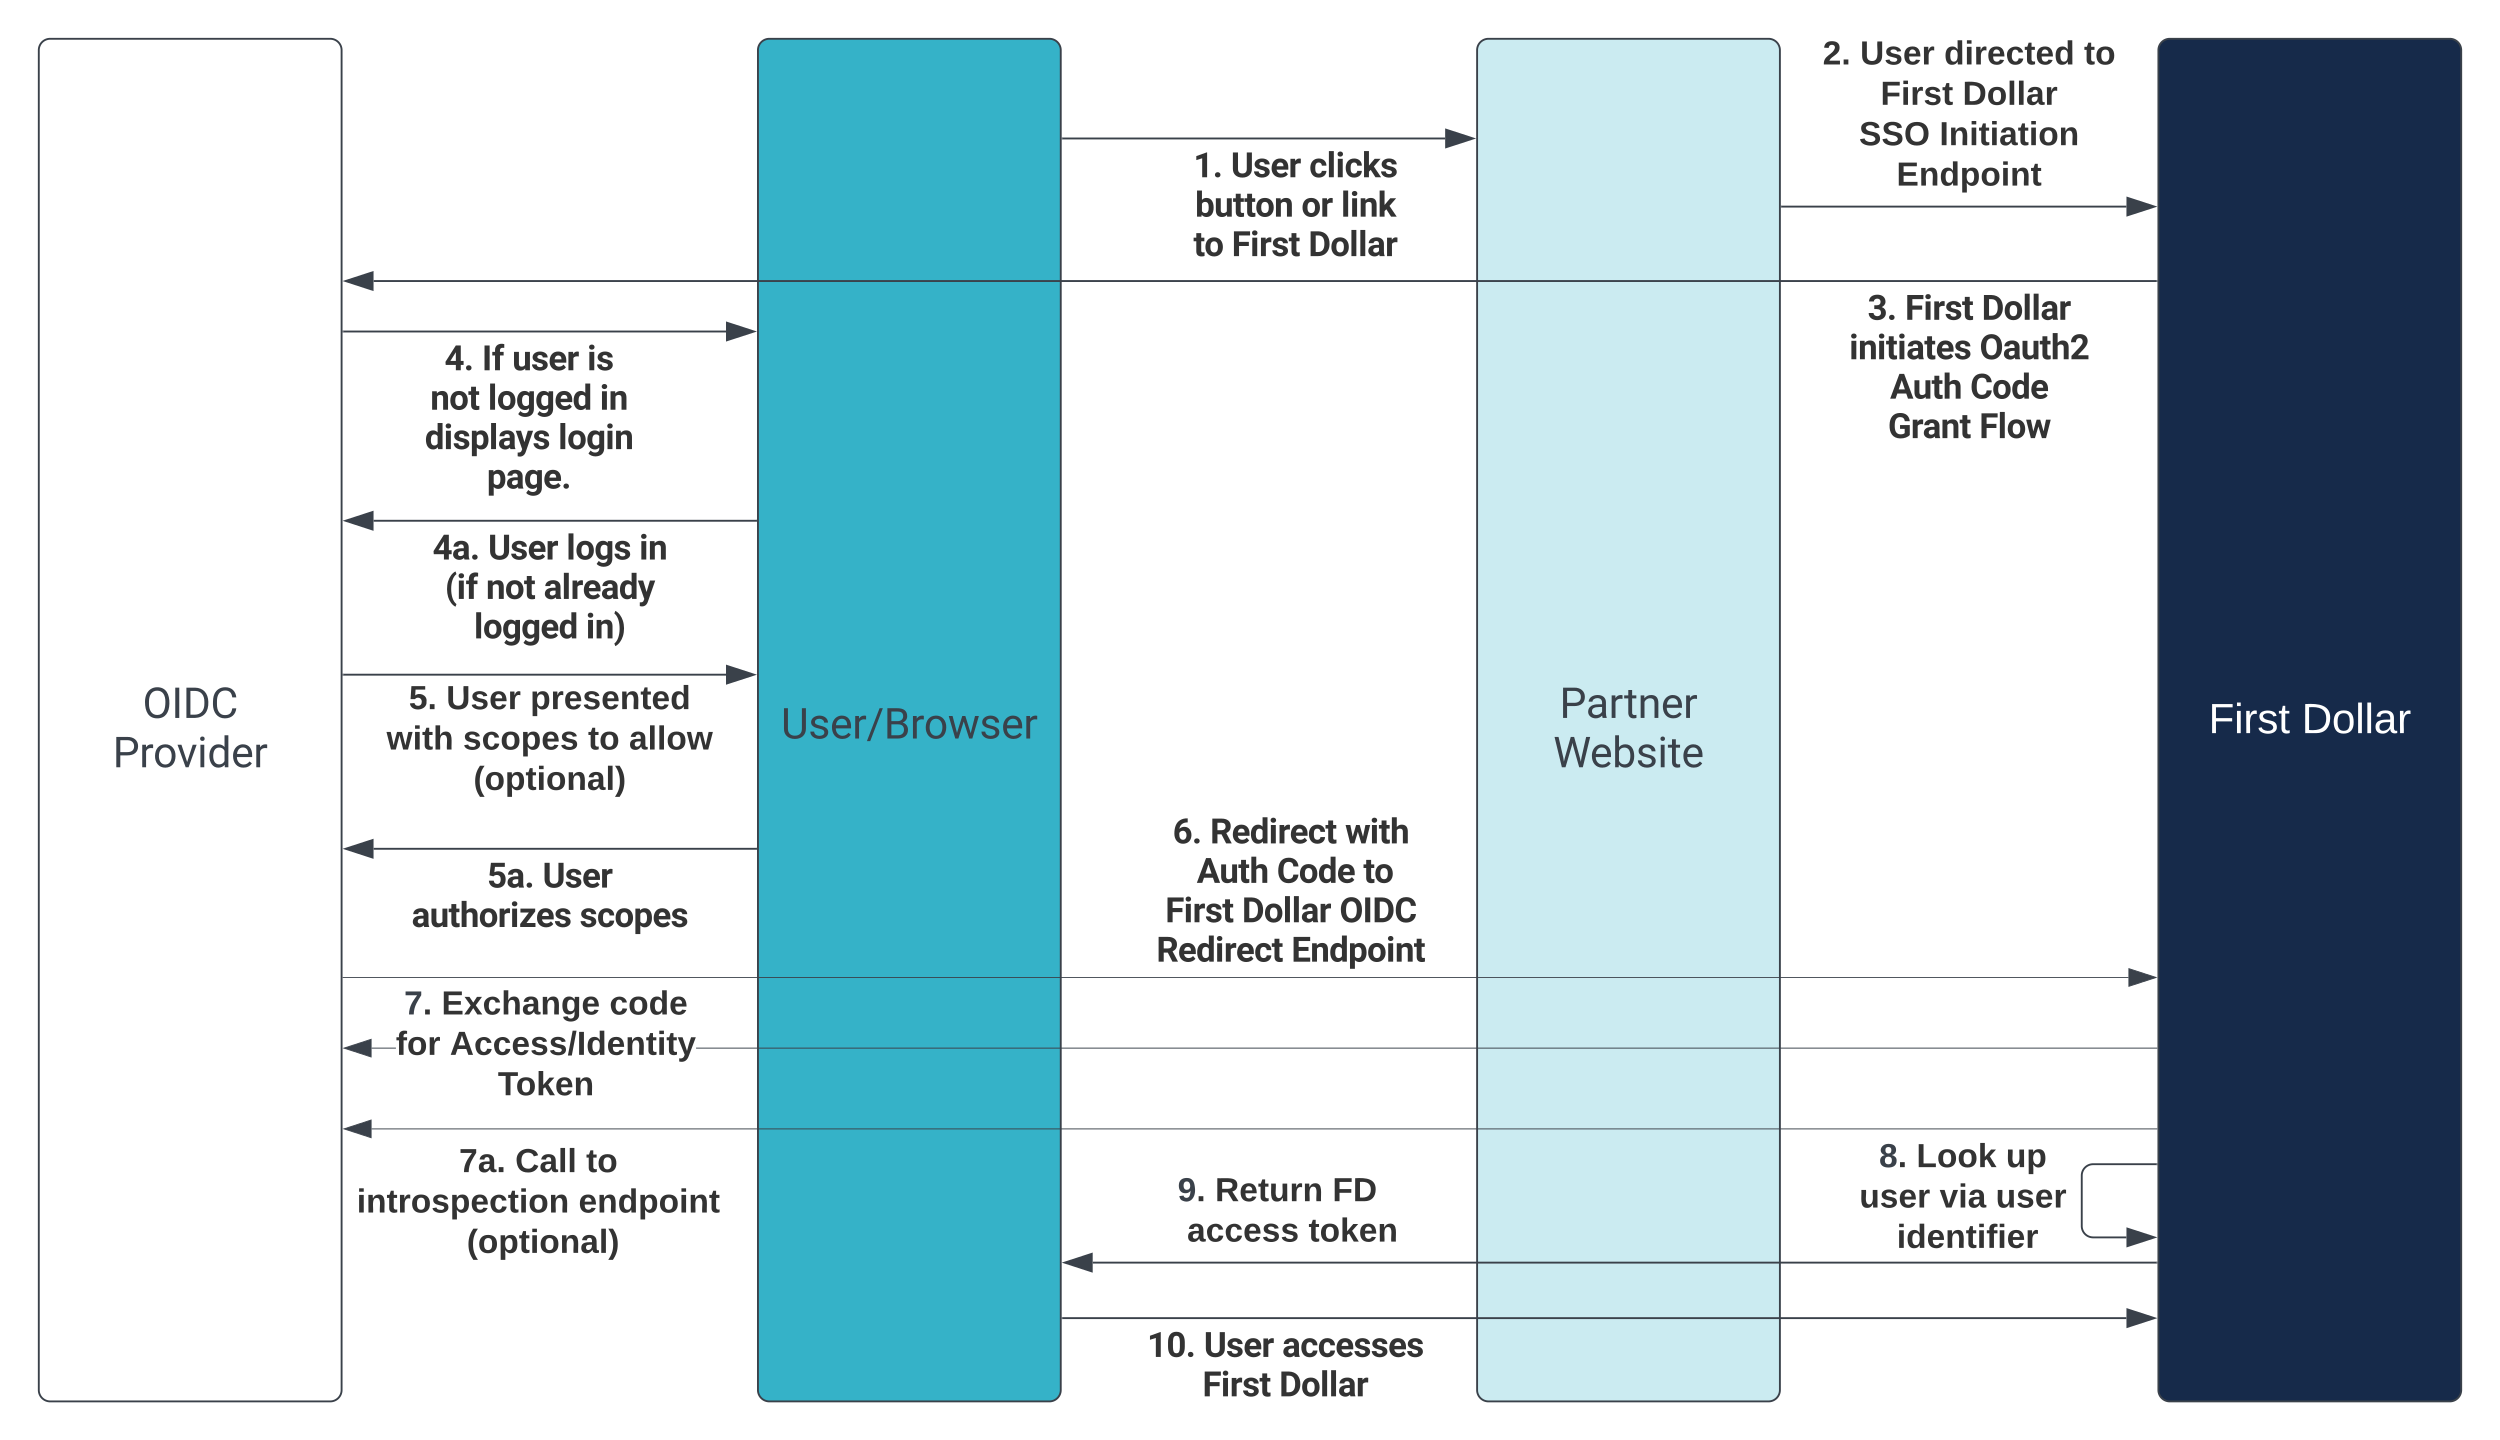 <svg xmlns="http://www.w3.org/2000/svg" xmlns:xlink="http://www.w3.org/1999/xlink" xmlns:lucid="lucid" width="1321" height="761"><g transform="translate(-259.5 -239.5)" lucid:page-tab-id="y3ky2T2tm-WL"><path d="M0 0h2000v1000H0z" fill="#fff"/><path d="M280 266a6 6 0 0 1 6-6h148a6 6 0 0 1 6 6v708a6 6 0 0 1-6 6H286a6 6 0 0 1-6-6z" stroke="#3a414a" fill="#fff"/><use xlink:href="#a" transform="matrix(1,0,0,1,292,272) translate(42.821 346.866)"/><use xlink:href="#b" transform="matrix(1,0,0,1,292,272) translate(27.093 372.908)"/><path d="M660 266a6 6 0 0 1 6-6h148a6 6 0 0 1 6 6v708a6 6 0 0 1-6 6H666a6 6 0 0 1-6-6z" stroke="#3a414a" fill="#35b2c8"/><use xlink:href="#c" transform="matrix(1,0,0,1,672,272) translate(0.21 357.741)"/><path d="M1040 266a6 6 0 0 1 6-6h148a6 6 0 0 1 6 6v708a6 6 0 0 1-6 6h-148a6 6 0 0 1-6-6z" stroke="#3a414a" fill="#cbebf1"/><use xlink:href="#d" transform="matrix(1,0,0,1,1052,272) translate(31.569 346.866)"/><use xlink:href="#e" transform="matrix(1,0,0,1,1052,272) translate(28.248 372.908)"/><path d="M659 514.67H456.88" stroke="#3a414a" fill="none"/><path d="M659.5 515.14h-.5v-.95h.5z" stroke="#3a414a" stroke-width=".05" fill="#3a414a"/><path d="M442.12 514.67l14.26-4.64v9.27z" stroke="#3a414a" fill="#3a414a"/><use xlink:href="#f" transform="matrix(1,0,0,1,488.082,518.667) translate(0.005 16.493)"/><use xlink:href="#g" transform="matrix(1,0,0,1,488.082,518.667) translate(29.328 16.493)"/><use xlink:href="#h" transform="matrix(1,0,0,1,488.082,518.667) translate(70.691 16.493)"/><use xlink:href="#i" transform="matrix(1,0,0,1,488.082,518.667) translate(109.172 16.493)"/><use xlink:href="#j" transform="matrix(1,0,0,1,488.082,518.667) translate(6.502 37.326)"/><use xlink:href="#k" transform="matrix(1,0,0,1,488.082,518.667) translate(28.256 37.326)"/><use xlink:href="#l" transform="matrix(1,0,0,1,488.082,518.667) translate(58.699 37.326)"/><use xlink:href="#m" transform="matrix(1,0,0,1,488.082,518.667) translate(21.897 58.16)"/><use xlink:href="#n" transform="matrix(1,0,0,1,488.082,518.667) translate(81.012 58.16)"/><path d="M1384.17 756.23H440.75v-.46h943.42z" stroke="#3a414a" stroke-width=".05" fill="#3a414a"/><path d="M440.76 756.23h-.26v-.46h.26z" fill="#3a414a"/><path stroke="#3a414a" stroke-width=".05" fill="#3a414a"/><path d="M1398.7 756l-14.28 4.63v-9.26z" fill="#3a414a"/><path d="M1399.42 756l-15.22 4.95v-9.9zm-14.77 4.33l13.3-4.33-13.3-4.33z" stroke="#3a414a" stroke-width=".05" fill="#3a414a"/><use xlink:href="#o" transform="matrix(1,0,0,1,870.535,668.667) translate(8.599 16.493)"/><use xlink:href="#p" transform="matrix(1,0,0,1,870.535,668.667) translate(28.39 16.493)"/><use xlink:href="#q" transform="matrix(1,0,0,1,870.535,668.667) translate(99.71 16.493)"/><use xlink:href="#r" transform="matrix(1,0,0,1,870.535,668.667) translate(16.893 37.326)"/><use xlink:href="#s" transform="matrix(1,0,0,1,870.535,668.667) translate(21.32 37.326)"/><use xlink:href="#t" transform="matrix(1,0,0,1,870.535,668.667) translate(63.612 37.326)"/><use xlink:href="#u" transform="matrix(1,0,0,1,870.535,668.667) translate(109.35 37.326)"/><use xlink:href="#v" transform="matrix(1,0,0,1,870.535,668.667) translate(4.706 58.16)"/><use xlink:href="#w" transform="matrix(1,0,0,1,870.535,668.667) translate(45.218 58.16)"/><use xlink:href="#x" transform="matrix(1,0,0,1,870.535,668.667) translate(96.693 58.16)"/><use xlink:href="#y" transform="matrix(1,0,0,1,870.535,668.667) translate(0.005 78.993)"/><use xlink:href="#z" transform="matrix(1,0,0,1,870.535,668.667) translate(71.324 78.993)"/><path d="M1399 388H456.9" stroke="#3a414a" fill="none"/><path d="M1399.5 388.48h-.5v-.96h.5z" stroke="#3a414a" stroke-width=".05" fill="#3a414a"/><path d="M442.12 388l14.26-4.63v9.26z" stroke="#3a414a" fill="#3a414a"/><use xlink:href="#A" transform="matrix(1,0,0,1,1236.636,392) translate(9.693 16.493)"/><use xlink:href="#B" transform="matrix(1,0,0,1,1236.636,392) translate(29.484 16.493)"/><use xlink:href="#C" transform="matrix(1,0,0,1,1236.636,392) translate(69.996 16.493)"/><use xlink:href="#D" transform="matrix(1,0,0,1,1236.636,392) translate(0.005 37.326)"/><use xlink:href="#E" transform="matrix(1,0,0,1,1236.636,392) translate(68.824 37.326)"/><use xlink:href="#F" transform="matrix(1,0,0,1,1236.636,392) translate(21.568 58.16)"/><use xlink:href="#G" transform="matrix(1,0,0,1,1236.636,392) translate(63.859 58.16)"/><use xlink:href="#H" transform="matrix(1,0,0,1,1236.636,392) translate(20.456 78.993)"/><use xlink:href="#I" transform="matrix(1,0,0,1,1236.636,392) translate(68.712 78.993)"/><path d="M1400 266a6 6 0 0 1 6-6h148a6 6 0 0 1 6 6v708a6 6 0 0 1-6 6h-148a6 6 0 0 1-6-6z" stroke="#3a414a" fill="#162a4a"/><use xlink:href="#J" transform="matrix(1,0,0,1,1412,272) translate(14.512 354.903)"/><use xlink:href="#K" transform="matrix(1,0,0,1,1412,272) translate(63.71 354.903)"/><path d="M821 312.67h202.12" stroke="#3a414a" fill="none"/><path d="M821 313.14h-.5v-.95h.5z" stroke="#3a414a" stroke-width=".05" fill="#3a414a"/><path d="M1037.88 312.67l-14.26 4.63v-9.27z" stroke="#3a414a" fill="#3a414a"/><use xlink:href="#L" transform="matrix(1,0,0,1,890.107,316.667) translate(0.018 16.493)"/><use xlink:href="#g" transform="matrix(1,0,0,1,890.107,316.667) translate(19.81 16.493)"/><use xlink:href="#M" transform="matrix(1,0,0,1,890.107,316.667) translate(61.173 16.493)"/><use xlink:href="#N" transform="matrix(1,0,0,1,890.107,316.667) translate(0.903 37.326)"/><use xlink:href="#O" transform="matrix(1,0,0,1,890.107,316.667) translate(57.049 37.326)"/><use xlink:href="#P" transform="matrix(1,0,0,1,890.107,316.667) translate(78.013 37.326)"/><use xlink:href="#Q" transform="matrix(1,0,0,1,890.107,316.667) translate(0.005 58.16)"/><use xlink:href="#R" transform="matrix(1,0,0,1,890.107,316.667) translate(20.231 58.16)"/><use xlink:href="#S" transform="matrix(1,0,0,1,890.107,316.667) translate(60.743 58.16)"/><path d="M821 936h562.12" stroke="#3a414a" fill="none"/><path d="M821 936.48h-.5v-.96h.5z" stroke="#3a414a" stroke-width=".05" fill="#3a414a"/><path d="M1397.88 936l-14.26 4.63v-9.26z" stroke="#3a414a" fill="#3a414a"/><g><use xlink:href="#T" transform="matrix(1,0,0,1,865.633,940) translate(0.005 16.493)"/><use xlink:href="#U" transform="matrix(1,0,0,1,865.633,940) translate(29.996 16.493)"/><use xlink:href="#V" transform="matrix(1,0,0,1,865.633,940) translate(71.359 16.493)"/><use xlink:href="#v" transform="matrix(1,0,0,1,865.633,940) translate(29.258 37.326)"/><use xlink:href="#W" transform="matrix(1,0,0,1,865.633,940) translate(69.771 37.326)"/></g><path d="M1201 348.67h182.12" stroke="#3a414a" fill="none"/><path d="M1201 349.14h-.5v-.95h.5z" stroke="#3a414a" stroke-width=".05" fill="#3a414a"/><path d="M1397.88 348.67l-14.27 4.63.02-9.27z" stroke="#3a414a" fill="#3a414a"/><g><use xlink:href="#X" transform="matrix(1,0,0,1,1222.617,259.333) translate(0.005 14.222)"/><use xlink:href="#Y" transform="matrix(1,0,0,1,1222.617,259.333) translate(19.758 14.222)"/><use xlink:href="#Z" transform="matrix(1,0,0,1,1222.617,259.333) translate(64.153 14.222)"/><use xlink:href="#aa" transform="matrix(1,0,0,1,1222.617,259.333) translate(138.079 14.222)"/><use xlink:href="#ab" transform="matrix(1,0,0,1,1222.617,259.333) translate(30.573 35.556)"/><use xlink:href="#ac" transform="matrix(1,0,0,1,1222.617,259.333) translate(73.931 35.556)"/><use xlink:href="#ad" transform="matrix(1,0,0,1,1222.617,259.333) translate(19.24 56.889)"/><use xlink:href="#ae" transform="matrix(1,0,0,1,1222.617,259.333) translate(61.709 56.889)"/><use xlink:href="#af" transform="matrix(1,0,0,1,1222.617,259.333) translate(39.017 78.222)"/></g><path d="M441 414.67h202.12" stroke="#3a414a" fill="none"/><path d="M441 415.14h-.5v-.95h.5z" stroke="#3a414a" stroke-width=".05" fill="#3a414a"/><path d="M657.88 414.67l-14.26 4.63v-9.27z" stroke="#3a414a" fill="#3a414a"/><g><use xlink:href="#ag" transform="matrix(1,0,0,1,483.969,418.667) translate(10.422 16.493)"/><use xlink:href="#ah" transform="matrix(1,0,0,1,483.969,418.667) translate(30.213 16.493)"/><use xlink:href="#ai" transform="matrix(1,0,0,1,483.969,418.667) translate(46.194 16.493)"/><use xlink:href="#aj" transform="matrix(1,0,0,1,483.969,418.667) translate(85.804 16.493)"/><use xlink:href="#ak" transform="matrix(1,0,0,1,483.969,418.667) translate(2.926 37.326)"/><use xlink:href="#al" transform="matrix(1,0,0,1,483.969,418.667) translate(33.369 37.326)"/><use xlink:href="#i" transform="matrix(1,0,0,1,483.969,418.667) translate(92.483 37.326)"/><use xlink:href="#am" transform="matrix(1,0,0,1,483.969,418.667) translate(0.005 58.16)"/><use xlink:href="#an" transform="matrix(1,0,0,1,483.969,418.667) translate(70.491 58.16)"/><use xlink:href="#ao" transform="matrix(1,0,0,1,483.969,418.667) translate(32.809 78.993)"/></g><path d="M659 688H456.88" stroke="#3a414a" fill="none"/><path d="M659.5 688.48h-.5v-.96h.5z" stroke="#3a414a" stroke-width=".05" fill="#3a414a"/><path d="M442.12 688l14.26-4.63v9.26z" stroke="#3a414a" fill="#3a414a"/><g><use xlink:href="#ap" transform="matrix(1,0,0,1,477.005,692) translate(39.87 16.493)"/><use xlink:href="#aq" transform="matrix(1,0,0,1,477.005,692) translate(69.193 16.493)"/><use xlink:href="#ar" transform="matrix(1,0,0,1,477.005,692) translate(0.005 37.326)"/><use xlink:href="#as" transform="matrix(1,0,0,1,477.005,692) translate(88.772 37.326)"/></g><path d="M468.67 793.56h-12.84v-.45h12.84zm930.58 0H627.33v-.45h771.92z" stroke="#3a414a" stroke-width=".05" fill="#3a414a"/><path d="M1399.5 793.56h-.26v-.45h.26z" fill="#3a414a"/><path stroke="#3a414a" stroke-width=".05" fill="#3a414a"/><path d="M455.58 797.97l-14.27-4.64 14.28-4.63z" fill="#3a414a"/><path d="M455.8 798.28l-15.22-4.95 15.22-4.94zm-13.76-4.95l13.3 4.33V789z" stroke="#3a414a" stroke-width=".05" fill="#3a414a"/><g><use xlink:href="#at" transform="matrix(1,0,0,1,468.668,761.333) translate(4.4 14.222)"/><use xlink:href="#au" transform="matrix(1,0,0,1,468.668,761.333) translate(24.153 14.222)"/><use xlink:href="#av" transform="matrix(1,0,0,1,468.668,761.333) translate(112.894 14.222)"/><use xlink:href="#aw" transform="matrix(1,0,0,1,468.668,761.333) translate(0.005 35.556)"/><use xlink:href="#ax" transform="matrix(1,0,0,1,468.668,761.333) translate(28.548 35.556)"/><use xlink:href="#ay" transform="matrix(1,0,0,1,468.668,761.333) translate(53.906 56.889)"/></g><path d="M1399 854.67h-33.5a6 6 0 0 0-6 6v26.66a6 6 0 0 0 6 6h17.62" stroke="#3a414a" fill="none"/><path d="M1399.5 855.14h-.5v-.95h.5z" stroke="#3a414a" stroke-width=".05" fill="#3a414a"/><path d="M1397.88 893.33l-14.26 4.64v-9.27z" stroke="#3a414a" fill="#3a414a"/><g><use xlink:href="#az" transform="matrix(1,0,0,1,1241.969,842) translate(10.449 14.222)"/><use xlink:href="#aA" transform="matrix(1,0,0,1,1241.969,842) translate(30.203 14.222)"/><use xlink:href="#aB" transform="matrix(1,0,0,1,1241.969,842) translate(77.462 14.222)"/><use xlink:href="#aC" transform="matrix(1,0,0,1,1241.969,842) translate(0.005 35.556)"/><use xlink:href="#aD" transform="matrix(1,0,0,1,1241.969,842) translate(42.425 35.556)"/><use xlink:href="#aE" transform="matrix(1,0,0,1,1241.969,842) translate(72.054 35.556)"/><use xlink:href="#aF" transform="matrix(1,0,0,1,1241.969,842) translate(14.869 56.889)"/><use xlink:href="#aG" transform="matrix(1,0,0,1,1241.969,842) translate(19.807 56.889)"/></g><path d="M1399 906.67H836.9" stroke="#3a414a" fill="none"/><path d="M1399.5 907.14h-.5v-.95h.5z" stroke="#3a414a" stroke-width=".05" fill="#3a414a"/><path d="M822.12 906.67l14.26-4.64v9.27z" stroke="#3a414a" fill="#3a414a"/><g><use xlink:href="#aH" transform="matrix(1,0,0,1,881.802,860) translate(0 14.222)"/><use xlink:href="#aI" transform="matrix(1,0,0,1,881.802,860) translate(19.753 14.222)"/><use xlink:href="#aJ" transform="matrix(1,0,0,1,881.802,860) translate(81.778 14.222)"/><use xlink:href="#aF" transform="matrix(1,0,0,1,881.802,860) translate(0 35.556)"/><use xlink:href="#aK" transform="matrix(1,0,0,1,881.802,860) translate(4.938 35.556)"/><use xlink:href="#aL" transform="matrix(1,0,0,1,881.802,860) translate(69.136 35.556)"/></g><path d="M441 596h202.12" stroke="#3a414a" fill="none"/><path d="M441 596.48h-.5v-.96h.5z" stroke="#3a414a" stroke-width=".05" fill="#3a414a"/><path d="M657.88 596l-14.26 4.63v-9.26z" stroke="#3a414a" fill="#3a414a"/><g><use xlink:href="#aM" transform="matrix(1,0,0,1,463.753,600) translate(11.807 14.222)"/><use xlink:href="#Y" transform="matrix(1,0,0,1,463.753,600) translate(31.561 14.222)"/><use xlink:href="#aN" transform="matrix(1,0,0,1,463.753,600) translate(75.956 14.222)"/><use xlink:href="#aO" transform="matrix(1,0,0,1,463.753,600) translate(0.005 35.556)"/><use xlink:href="#aP" transform="matrix(1,0,0,1,463.753,600) translate(40.4 35.556)"/><use xlink:href="#aQ" transform="matrix(1,0,0,1,463.753,600) translate(106.474 35.556)"/><use xlink:href="#aR" transform="matrix(1,0,0,1,463.753,600) translate(128.104 35.556)"/><use xlink:href="#aS" transform="matrix(1,0,0,1,463.753,600) translate(45.931 56.889)"/></g><path d="M1399.25 836.23H455.83v-.46h943.42z" stroke="#3a414a" stroke-width=".05" fill="#3a414a"/><path d="M1399.5 836.23h-.26v-.46h.26z" fill="#3a414a"/><path stroke="#3a414a" stroke-width=".05" fill="#3a414a"/><path d="M455.58 840.63L441.3 836l14.28-4.63z" fill="#3a414a"/><path d="M455.8 840.95L440.58 836l15.22-4.95zM442.04 836l13.3 4.33v-8.66z" stroke="#3a414a" stroke-width=".05" fill="#3a414a"/><g><use xlink:href="#aT" transform="matrix(1,0,0,1,448.025,844.635) translate(54.079 14.222)"/><use xlink:href="#aU" transform="matrix(1,0,0,1,448.025,844.635) translate(83.709 14.222)"/><use xlink:href="#aV" transform="matrix(1,0,0,1,448.025,844.635) translate(121.19 14.222)"/><use xlink:href="#aW" transform="matrix(1,0,0,1,448.025,844.635) translate(0.005 35.556)"/><use xlink:href="#aX" transform="matrix(1,0,0,1,448.025,844.635) translate(117.19 35.556)"/><use xlink:href="#aF" transform="matrix(1,0,0,1,448.025,844.635) translate(53.19 56.889)"/><use xlink:href="#aY" transform="matrix(1,0,0,1,448.025,844.635) translate(58.128 56.889)"/></g><defs><path fill="#3a414a" d="M703-1476c426 0 599 333 586 795-11 408-187 701-584 701-422 0-587-333-587-793 0-282 106-507 280-617 89-56 190-86 305-86zm2 1333c312 0 393-279 393-632 0-308-116-536-395-536-269 0-394 232-394 523v107c-4 298 123 538 396 538" id="aZ"/><path fill="#3a414a" d="M375 0H183v-1456h192V0" id="ba"/><path fill="#3a414a" d="M1222-777c17 480-206 763-650 777H169v-1456h411c408 9 627 269 642 679zm-190 4c3-312-149-522-447-525H361v1141h202c308 0 473-209 469-531v-85" id="bb"/><path fill="#3a414a" d="M688-137c238 0 323-102 359-325h193c-32 297-228 482-552 482-361 0-569-299-569-680 0-197 8-360 73-497 88-186 257-317 513-319 316-2 509 195 535 488h-193c-31-212-118-330-342-330-272 0-397 224-393 523v141c-3 282 115 517 376 517" id="bc"/><g id="a"><use transform="matrix(0.011,0,0,0.011,0,0)" xlink:href="#aZ"/><use transform="matrix(0.011,0,0,0.011,15.278,0)" xlink:href="#ba"/><use transform="matrix(0.011,0,0,0.011,21.322,0)" xlink:href="#bb"/><use transform="matrix(0.011,0,0,0.011,35.894,0)" xlink:href="#bc"/></g><path fill="#3a414a" d="M1216-1011c-1 297-202 441-512 441H361V0H169v-1456h537c297-6 510 164 510 445zm-192 2c1-178-126-288-307-289H361v571h345c196 1 318-92 318-282" id="bd"/><path fill="#3a414a" d="M663-916c-163-27-288 18-338 148V0H140v-1082h180l3 125c61-97 147-145 258-145 36 0 63 5 82 14v172" id="be"/><path fill="#3a414a" d="M584 20C278 26 81-227 91-551c10-320 175-545 491-551 308-5 503 247 494 573-9 322-175 543-492 549zm-2-970c-208 0-305 185-305 421 0 216 106 398 307 398 211 0 307-186 307-420 0-214-109-399-309-399" id="bf"/><path fill="#3a414a" d="M497-251l268-831h189L566 0H425L33-1082h189" id="bg"/><path fill="#3a414a" d="M341 0H156v-1082h185V0zm-91-1264c-68 0-108-42-109-105 0-62 41-107 109-107s110 44 110 107-42 105-110 105" id="bh"/><path fill="#3a414a" d="M520 20C244 20 95-247 95-550c0-298 151-550 427-552 127 0 227 43 301 130v-564h185V0H838l-9-116C755-25 652 20 520 20zm48-965c-210 0-288 177-288 416 0 218 87 392 286 392 117 0 203-53 257-158v-497c-55-102-140-153-255-153" id="bi"/><path fill="#3a414a" d="M599-131c141 0 220-65 285-146l113 88C906-50 770 20 589 20 281 21 93-214 93-545c0-223 93-397 233-485 74-48 154-72 240-72 300 2 449 218 445 537v77H278c0 197 129 357 321 357zm227-509c-3-180-88-310-260-310-170 0-264 140-282 310h542" id="bj"/><g id="b"><use transform="matrix(0.011,0,0,0.011,0,0)" xlink:href="#bd"/><use transform="matrix(0.011,0,0,0.011,14.019,0)" xlink:href="#be"/><use transform="matrix(0.011,0,0,0.011,21.322,0)" xlink:href="#bf"/><use transform="matrix(0.011,0,0,0.011,33.832,0)" xlink:href="#bg"/><use transform="matrix(0.011,0,0,0.011,44.596,0)" xlink:href="#bh"/><use transform="matrix(0.011,0,0,0.011,49.989,0)" xlink:href="#bi"/><use transform="matrix(0.011,0,0,0.011,62.522,0)" xlink:href="#bj"/><use transform="matrix(0.011,0,0,0.011,74.295,0)" xlink:href="#be"/></g><path fill="#3a414a" d="M665-137c214 0 337-121 336-332v-987h193v990c-3 300-218 486-529 486-309 0-526-181-525-484v-992h190v986c-1 210 123 333 335 333" id="bk"/><path fill="#3a414a" d="M538-131c121 0 232-49 232-156 0-50-20-88-56-117-73-60-334-92-420-143-92-55-162-110-162-238 0-190 192-317 400-317 223 0 414 129 413 338H759c0-108-110-186-227-186-119 0-215 53-215 159 0 45 18 78 53 101 76 52 331 90 416 139 98 57 169 115 169 251C955-92 760 20 538 20c-176 0-314-68-386-174-38-55-57-115-57-179h185c6 129 116 202 258 202" id="bl"/><path fill="#3a414a" d="M177 125H18l608-1581h158" id="bm"/><path fill="#3a414a" d="M1160-420C1159-145 963 0 674 0H169v-1456h476c294-1 476 112 476 388 0 153-99 253-216 302 146 38 255 167 255 346zM678-157c171 2 289-95 289-261 0-175-95-263-286-263H361v524h317zm250-912c-2-172-104-229-283-229H361v463h290c157 3 278-84 277-234" id="bn"/><path fill="#3a414a" d="M1098-255l208-827h185L1176 0h-150L763-820 507 0H357L43-1082h184l213 810 252-810h149" id="bo"/><g id="c"><use transform="matrix(0.011,0,0,0.011,0,0)" xlink:href="#bk"/><use transform="matrix(0.011,0,0,0.011,14.41,0)" xlink:href="#bl"/><use transform="matrix(0.011,0,0,0.011,25.868,0)" xlink:href="#bj"/><use transform="matrix(0.011,0,0,0.011,37.641,0)" xlink:href="#be"/><use transform="matrix(0.011,0,0,0.011,45.161,0)" xlink:href="#bm"/><use transform="matrix(0.011,0,0,0.011,54.319,0)" xlink:href="#bn"/><use transform="matrix(0.011,0,0,0.011,68.153,0)" xlink:href="#be"/><use transform="matrix(0.011,0,0,0.011,75.456,0)" xlink:href="#bf"/><use transform="matrix(0.011,0,0,0.011,88.129,0)" xlink:href="#bo"/><use transform="matrix(0.011,0,0,0.011,104.829,0)" xlink:href="#bl"/><use transform="matrix(0.011,0,0,0.011,116.287,0)" xlink:href="#bj"/><use transform="matrix(0.011,0,0,0.011,128.06,0)" xlink:href="#be"/></g><path fill="#3a414a" d="M561-1102c238-4 403 126 403 351v498c0 99 13 178 38 237V0H808c-11-21-19-59-26-114C696-25 593 20 474 20c-199 0-368-130-365-320 4-251 214-359 490-356h180v-85c-1-135-86-212-229-212-115 0-232 67-233 171H131c20-205 206-316 430-320zM294-326c0 117 90 185 207 185 122 0 239-75 278-162v-222H634c-227 0-340 66-340 199" id="bp"/><path fill="#3a414a" d="M456 20C285 20 205-92 206-268v-671H9v-143h197v-262h185v262h202v143H391v671c-9 125 92 149 207 118V0c-49 13-96 20-142 20" id="bq"/><path fill="#3a414a" d="M589-945c-131 0-219 81-264 174V0H140v-1082h175l6 136c83-104 191-156 324-156 229 0 346 129 346 387V0H806v-716c-2-153-65-229-217-229" id="br"/><g id="d"><use transform="matrix(0.011,0,0,0.011,0,0)" xlink:href="#bd"/><use transform="matrix(0.011,0,0,0.011,13.9,0)" xlink:href="#bp"/><use transform="matrix(0.011,0,0,0.011,25.987,0)" xlink:href="#be"/><use transform="matrix(0.011,0,0,0.011,34.049,0)" xlink:href="#bq"/><use transform="matrix(0.011,0,0,0.011,41.309,0)" xlink:href="#br"/><use transform="matrix(0.011,0,0,0.011,53.57,0)" xlink:href="#bj"/><use transform="matrix(0.011,0,0,0.011,65.343,0)" xlink:href="#be"/></g><path fill="#3a414a" d="M483-459l28 192 41-173 288-1016h162l281 1016 40 176 31-196 226-996h193L1420 0h-175L945-1061l-23-111-23 111L588 0H413L61-1456h192" id="bs"/><path fill="#3a414a" d="M634-1102c292 0 422 254 422 573 0 298-143 547-420 549-137 0-242-48-317-145L310 0H140v-1536h185v573c75-93 178-139 309-139zm-44 965c207 0 281-175 281-413 0-224-79-395-283-395-122 0-210 57-263 170v468c57 113 145 170 265 170" id="bt"/><g id="e"><use transform="matrix(0.011,0,0,0.011,0,0)" xlink:href="#bs"/><use transform="matrix(0.011,0,0,0.011,19.379,0)" xlink:href="#bj"/><use transform="matrix(0.011,0,0,0.011,31.152,0)" xlink:href="#bt"/><use transform="matrix(0.011,0,0,0.011,43.62,0)" xlink:href="#bl"/><use transform="matrix(0.011,0,0,0.011,55.078,0)" xlink:href="#bh"/><use transform="matrix(0.011,0,0,0.011,60.471,0)" xlink:href="#bq"/><use transform="matrix(0.011,0,0,0.011,67.73,0)" xlink:href="#bj"/></g><path fill="#333" d="M954-548h165v233H954V0H665v-315H68L55-497l607-959h292v908zm-611 0h322v-514C560-888 450-720 343-548" id="bu"/><path fill="#333" d="M552-1102c254-4 435 134 435 383v469c1 103 15 180 43 233V0H738c-13-26-23-58-29-97C639-19 548 20 436 20 238 20 64-113 68-304c5-258 212-357 496-357h133c11-137-29-227-160-227-90 0-156 45-156 131H92c15-231 213-342 460-345zM357-325c0 76 61 124 142 124 88 0 168-45 198-105v-186H589c-152 2-232 51-232 167" id="bv"/><path fill="#333" d="M289 11c-91 0-163-63-163-153 0-91 73-155 163-155 91 0 164 64 164 155S381 11 289 11" id="bw"/><g id="f"><use transform="matrix(0.009,0,0,0.009,0,0)" xlink:href="#bu"/><use transform="matrix(0.009,0,0,0.009,10.2,0)" xlink:href="#bv"/><use transform="matrix(0.009,0,0,0.009,19.731,0)" xlink:href="#bw"/></g><path fill="#333" d="M416-495c-3 181 88 274 258 274 169 0 257-89 257-266v-969h301v959c3 324-227 517-558 517-328 0-557-188-558-506v-970h300v961" id="bx"/><path fill="#333" d="M529-185c94 0 168-33 168-114 0-35-18-63-53-83s-91-39-168-55C219-491 90-600 90-765c0-208 203-337 432-337 246 0 451 124 453 349H686c-2-91-62-143-165-143-86 0-151 41-153 117 0 32 16 57 46 77 63 43 257 69 335 100 151 60 229 153 229 291C978-13 554 93 282-28 162-81 60-190 56-344h274c5 106 86 159 199 159" id="by"/><path fill="#333" d="M1031-175C952-60 797 20 609 20 287 20 60-206 72-543c12-330 180-559 505-559 309 0 482 214 477 537v118H365c15 134 115 234 263 234 111 0 198-40 261-121zM770-644c5-139-62-226-194-224-130 1-191 97-208 224h402" id="bz"/><path fill="#333" d="M719-811c-143-24-279 1-319 103V0H111v-1082h273l8 129c74-124 180-175 331-136" id="bA"/><g id="g"><use transform="matrix(0.009,0,0,0.009,0,0)" xlink:href="#bx"/><use transform="matrix(0.009,0,0,0.009,11.701,0)" xlink:href="#by"/><use transform="matrix(0.009,0,0,0.009,20.842,0)" xlink:href="#bz"/><use transform="matrix(0.009,0,0,0.009,30.451,0)" xlink:href="#bA"/></g><path fill="#333" d="M416 0H126v-1536h290V0" id="bB"/><path fill="#333" d="M579 20C257 20 58-214 66-551c8-331 182-551 511-551 324 0 514 231 514 572 0 319-198 550-512 550zm-2-888c-169 0-222 141-222 338 0 181 61 317 224 317 170 0 223-137 223-338 0-178-64-317-225-317" id="bC"/><path fill="#333" d="M505 20C221 18 69-239 69-549c0-302 153-553 438-553 119 0 211 41 277 122l12-102h262V-36c-8 305-208 458-520 462-160 1-335-76-403-170L263 80c72 81 159 121 262 121 172 1 260-107 243-294C701-18 614 20 505 20zm76-887c-165 0-223 147-223 339 0 172 66 314 221 314 88 0 151-33 189-99v-455c-39-66-101-99-187-99" id="bD"/><g id="h"><use transform="matrix(0.009,0,0,0.009,0,0)" xlink:href="#bB"/><use transform="matrix(0.009,0,0,0.009,4.714,0)" xlink:href="#bC"/><use transform="matrix(0.009,0,0,0.009,14.766,0)" xlink:href="#bD"/><use transform="matrix(0.009,0,0,0.009,24.913,0)" xlink:href="#by"/></g><path fill="#333" d="M416 0H126v-1082h290V0zM271-1212c-92 0-162-61-162-150s68-149 162-149c93 0 162 60 162 149s-70 150-162 150" id="bE"/><path fill="#333" d="M750-692c-1-124-48-174-173-175-81 0-142 35-183 104V0H105v-1082h272l9 125c77-97 181-145 311-145 244 0 342 151 342 403V0H750v-692" id="bF"/><g id="i"><use transform="matrix(0.009,0,0,0.009,0,0)" xlink:href="#bE"/><use transform="matrix(0.009,0,0,0.009,4.714,0)" xlink:href="#bF"/></g><path fill="#333" d="M369-598c0 393 97 738 310 900l-56 153c-200-92-361-334-433-572-84-277-87-628-5-911 71-244 234-495 438-588l56 156c-205 153-310 488-310 862" id="bG"/><path fill="#333" d="M190-1174c-11-296 244-440 544-363l-3 224c-24-6-53-9-88-9-109 0-163 51-163 153v87h215v212H480V0H190v-870H29v-212h161v-92" id="bH"/><g id="j"><use transform="matrix(0.009,0,0,0.009,0,0)" xlink:href="#bG"/><use transform="matrix(0.009,0,0,0.009,6.241,0)" xlink:href="#bE"/><use transform="matrix(0.009,0,0,0.009,10.955,0)" xlink:href="#bH"/></g><path fill="#333" d="M457-330c2 83 25 111 111 112 32 0 60-2 85-7V-6c-57 17-115 26-175 26-203 0-310-102-310-307v-583H10v-212h158v-266h289v266h185v212H457v540" id="bI"/><g id="k"><use transform="matrix(0.009,0,0,0.009,0,0)" xlink:href="#bF"/><use transform="matrix(0.009,0,0,0.009,9.957,0)" xlink:href="#bC"/><use transform="matrix(0.009,0,0,0.009,20.009,0)" xlink:href="#bI"/></g><path fill="#333" d="M488 20C204 20 66-234 66-549c0-305 140-551 424-553 105 0 192 39 261 118v-552h290V0H780l-14-115C694-25 601 20 488 20zM355-528c0 176 51 314 207 314 89 0 152-38 189-113v-427c-36-75-98-113-187-113-139 0-209 113-209 339" id="bJ"/><path fill="#333" d="M515-409l200-673h310L590 168c-66 202-236 321-472 250V199c127 7 198-15 230-107l34-89L3-1082h311" id="bK"/><g id="l"><use transform="matrix(0.009,0,0,0.009,0,0)" xlink:href="#bv"/><use transform="matrix(0.009,0,0,0.009,9.531,0)" xlink:href="#bB"/><use transform="matrix(0.009,0,0,0.009,14.245,0)" xlink:href="#bA"/><use transform="matrix(0.009,0,0,0.009,20.564,0)" xlink:href="#bz"/><use transform="matrix(0.009,0,0,0.009,30.174,0)" xlink:href="#bv"/><use transform="matrix(0.009,0,0,0.009,39.705,0)" xlink:href="#bJ"/><use transform="matrix(0.009,0,0,0.009,49.722,0)" xlink:href="#bK"/></g><g id="m"><use transform="matrix(0.009,0,0,0.009,0,0)" xlink:href="#bB"/><use transform="matrix(0.009,0,0,0.009,4.714,0)" xlink:href="#bC"/><use transform="matrix(0.009,0,0,0.009,14.766,0)" xlink:href="#bD"/><use transform="matrix(0.009,0,0,0.009,24.913,0)" xlink:href="#bD"/><use transform="matrix(0.009,0,0,0.009,35.061,0)" xlink:href="#bz"/><use transform="matrix(0.009,0,0,0.009,44.67,0)" xlink:href="#bJ"/></g><path fill="#333" d="M349-541c6-400-96-755-309-922l56-153c203 91 368 336 444 575 89 280 91 621 4 907-74 244-242 497-448 589L40 302c199-150 304-484 309-843" id="bL"/><g id="n"><use transform="matrix(0.009,0,0,0.009,0,0)" xlink:href="#bE"/><use transform="matrix(0.009,0,0,0.009,4.714,0)" xlink:href="#bF"/><use transform="matrix(0.009,0,0,0.009,14.67,0)" xlink:href="#bL"/></g><path fill="#333" d="M613 20c-318 5-513-255-513-587 0-383 107-664 346-803 125-73 262-106 437-101v238c-277-7-455 136-487 377 77-79 175-118 293-118 264-2 420 219 414 494-7 301-189 495-490 500zm202-497c0-145-76-266-214-265-99 0-180 60-211 133v88c-2 170 63 306 217 308 132 2 208-123 208-264" id="bM"/><g id="o"><use transform="matrix(0.009,0,0,0.009,0,0)" xlink:href="#bM"/><use transform="matrix(0.009,0,0,0.009,10.2,0)" xlink:href="#bw"/></g><path fill="#333" d="M1209-1016c0 219-100 334-260 407l315 595V0H942L669-533H430V0H130v-1456h541c318-3 538 141 538 440zm-300 24c-1-144-85-221-238-221H430v437h242c144 2 238-77 237-216" id="bN"/><path fill="#333" d="M355-556c-2 203 30 338 206 343 102 3 181-63 182-161h271C1001-128 821 17 566 20 242 24 66-212 66-554c0-320 184-548 498-548 262 0 451 167 450 423H743c-1-108-75-193-184-189-162 6-202 123-204 312" id="bO"/><g id="p"><use transform="matrix(0.009,0,0,0.009,0,0)" xlink:href="#bN"/><use transform="matrix(0.009,0,0,0.009,11.345,0)" xlink:href="#bz"/><use transform="matrix(0.009,0,0,0.009,20.955,0)" xlink:href="#bJ"/><use transform="matrix(0.009,0,0,0.009,30.972,0)" xlink:href="#bE"/><use transform="matrix(0.009,0,0,0.009,35.686,0)" xlink:href="#bA"/><use transform="matrix(0.009,0,0,0.009,42.005,0)" xlink:href="#bz"/><use transform="matrix(0.009,0,0,0.009,51.615,0)" xlink:href="#bO"/><use transform="matrix(0.009,0,0,0.009,60.885,0)" xlink:href="#bI"/></g><path fill="#333" d="M1052-393l142-689h279L1197 0H955L750-681 545 0H304L28-1082h279l141 688 198-688h209" id="bP"/><path fill="#333" d="M750-685c-1-124-48-182-173-182-85 0-146 33-184 98V0H104v-1536h289v572c77-92 173-138 289-138 235 0 357 136 357 409V0H750v-685" id="bQ"/><g id="q"><use transform="matrix(0.009,0,0,0.009,0,0)" xlink:href="#bP"/><use transform="matrix(0.009,0,0,0.009,13.064,0)" xlink:href="#bE"/><use transform="matrix(0.009,0,0,0.009,17.778,0)" xlink:href="#bI"/><use transform="matrix(0.009,0,0,0.009,23.785,0)" xlink:href="#bQ"/></g><path fill="#333" d="M952-300H426L326 0H7l542-1456h278L1372 0h-319zM507-543h364l-183-545" id="bR"/><path fill="#333" d="M463 20c-241-1-359-147-359-393v-709h289v699c0 113 51 169 154 169 98 0 165-34 202-102v-766h290V0H767l-8-110C688-23 589 20 463 20" id="bS"/><g id="s"><use transform="matrix(0.009,0,0,0.009,0,0)" xlink:href="#bR"/><use transform="matrix(0.009,0,0,0.009,11.962,0)" xlink:href="#bS"/><use transform="matrix(0.009,0,0,0.009,21.91,0)" xlink:href="#bI"/><use transform="matrix(0.009,0,0,0.009,27.917,0)" xlink:href="#bQ"/></g><path fill="#333" d="M687-225c189-1 272-84 286-260h300c-19 311-251 505-586 505C296 20 86-277 86-686c0-466 174-782 605-790 340-6 557 198 584 514H975c-15-183-92-268-284-268-100 0-173 38-225 108-63 84-76 264-76 443 0 157 24 272 72 345s122 109 225 109" id="bT"/><g id="t"><use transform="matrix(0.009,0,0,0.009,0,0)" xlink:href="#bT"/><use transform="matrix(0.009,0,0,0.009,11.632,0)" xlink:href="#bC"/><use transform="matrix(0.009,0,0,0.009,21.684,0)" xlink:href="#bJ"/><use transform="matrix(0.009,0,0,0.009,31.701,0)" xlink:href="#bz"/></g><g id="u"><use transform="matrix(0.009,0,0,0.009,0,0)" xlink:href="#bI"/><use transform="matrix(0.009,0,0,0.009,5.747,0)" xlink:href="#bC"/></g><path fill="#333" d="M1006-595H430V0H130v-1456h948v243H430v376h576v242" id="bU"/><g id="v"><use transform="matrix(0.009,0,0,0.009,0,0)" xlink:href="#bU"/><use transform="matrix(0.009,0,0,0.009,9.74,0)" xlink:href="#bE"/><use transform="matrix(0.009,0,0,0.009,14.453,0)" xlink:href="#bA"/><use transform="matrix(0.009,0,0,0.009,20.938,0)" xlink:href="#by"/><use transform="matrix(0.009,0,0,0.009,30.078,0)" xlink:href="#bI"/></g><path fill="#333" d="M130 0v-1456h448c435 14 673 299 665 762-5 285-130 500-319 606C822-31 708 0 581 0H130zm809-685c9-311-79-526-361-528H430v972h145c252-2 356-181 364-444" id="bV"/><g id="w"><use transform="matrix(0.009,0,0,0.009,0,0)" xlink:href="#bV"/><use transform="matrix(0.009,0,0,0.009,11.554,0)" xlink:href="#bC"/><use transform="matrix(0.009,0,0,0.009,21.606,0)" xlink:href="#bB"/><use transform="matrix(0.009,0,0,0.009,26.319,0)" xlink:href="#bB"/><use transform="matrix(0.009,0,0,0.009,31.033,0)" xlink:href="#bv"/><use transform="matrix(0.009,0,0,0.009,40.564,0)" xlink:href="#bA"/></g><path fill="#333" d="M1248-1138c106 220 104 603 2 820-91 195-274 338-542 338C281 20 86-300 86-759c0-291 115-515 296-629 182-114 467-115 648 0 94 60 166 141 218 250zM940-344c111-153 110-617 0-765-57-77-133-119-234-119s-177 41-233 118c-64 88-83 240-83 415 0 149 27 264 82 346s133 123 236 123c101 0 176-40 232-118" id="bW"/><path fill="#333" d="M449 0H149v-1456h300V0" id="bX"/><g id="x"><use transform="matrix(0.009,0,0,0.009,0,0)" xlink:href="#bW"/><use transform="matrix(0.009,0,0,0.009,12.274,0)" xlink:href="#bX"/><use transform="matrix(0.009,0,0,0.009,17.457,0)" xlink:href="#bV"/><use transform="matrix(0.009,0,0,0.009,29.01,0)" xlink:href="#bT"/></g><g id="y"><use transform="matrix(0.009,0,0,0.009,0,0)" xlink:href="#bN"/><use transform="matrix(0.009,0,0,0.009,11.345,0)" xlink:href="#bz"/><use transform="matrix(0.009,0,0,0.009,20.955,0)" xlink:href="#bJ"/><use transform="matrix(0.009,0,0,0.009,30.972,0)" xlink:href="#bE"/><use transform="matrix(0.009,0,0,0.009,35.686,0)" xlink:href="#bA"/><use transform="matrix(0.009,0,0,0.009,42.005,0)" xlink:href="#bz"/><use transform="matrix(0.009,0,0,0.009,51.615,0)" xlink:href="#bO"/><use transform="matrix(0.009,0,0,0.009,60.885,0)" xlink:href="#bI"/></g><path fill="#333" d="M1006-631H430v390h676V0H130v-1456h974v243H430v347h576v235" id="bY"/><path fill="#333" d="M663-1102c295 0 422 250 422 571 0 300-141 549-420 551-109 0-198-38-265-114v510H111v-1498h268l10 106c70-84 161-126 274-126zm133 550c0-175-53-315-209-315-91 0-153 35-187 104v443c35 71 98 107 189 107 138 0 207-113 207-339" id="bZ"/><g id="z"><use transform="matrix(0.009,0,0,0.009,0,0)" xlink:href="#bY"/><use transform="matrix(0.009,0,0,0.009,10,0)" xlink:href="#bF"/><use transform="matrix(0.009,0,0,0.009,19.957,0)" xlink:href="#bJ"/><use transform="matrix(0.009,0,0,0.009,29.974,0)" xlink:href="#bZ"/><use transform="matrix(0.009,0,0,0.009,39.983,0)" xlink:href="#bC"/><use transform="matrix(0.009,0,0,0.009,50.035,0)" xlink:href="#bE"/><use transform="matrix(0.009,0,0,0.009,54.748,0)" xlink:href="#bF"/><use transform="matrix(0.009,0,0,0.009,64.705,0)" xlink:href="#bI"/></g><path fill="#333" d="M566-213c130 0 220-75 220-199 0-145-80-218-240-218H393v-226h154c138 3 214-73 216-201 1-118-78-186-197-186-103 0-197 64-195 164H82c11-259 212-391 477-397 286-6 493 142 493 415 0 151-107 263-221 313 147 51 242 159 244 340 3 272-230 428-516 428C289 20 61-138 64-399h289c-3 111 100 186 213 186" id="ca"/><g id="A"><use transform="matrix(0.009,0,0,0.009,0,0)" xlink:href="#ca"/><use transform="matrix(0.009,0,0,0.009,10.2,0)" xlink:href="#bw"/></g><g id="B"><use transform="matrix(0.009,0,0,0.009,0,0)" xlink:href="#bU"/><use transform="matrix(0.009,0,0,0.009,9.74,0)" xlink:href="#bE"/><use transform="matrix(0.009,0,0,0.009,14.453,0)" xlink:href="#bA"/><use transform="matrix(0.009,0,0,0.009,20.938,0)" xlink:href="#by"/><use transform="matrix(0.009,0,0,0.009,30.078,0)" xlink:href="#bI"/></g><g id="C"><use transform="matrix(0.009,0,0,0.009,0,0)" xlink:href="#bV"/><use transform="matrix(0.009,0,0,0.009,11.554,0)" xlink:href="#bC"/><use transform="matrix(0.009,0,0,0.009,21.606,0)" xlink:href="#bB"/><use transform="matrix(0.009,0,0,0.009,26.319,0)" xlink:href="#bB"/><use transform="matrix(0.009,0,0,0.009,31.033,0)" xlink:href="#bv"/><use transform="matrix(0.009,0,0,0.009,40.564,0)" xlink:href="#bA"/></g><g id="D"><use transform="matrix(0.009,0,0,0.009,0,0)" xlink:href="#bE"/><use transform="matrix(0.009,0,0,0.009,4.714,0)" xlink:href="#bF"/><use transform="matrix(0.009,0,0,0.009,14.67,0)" xlink:href="#bE"/><use transform="matrix(0.009,0,0,0.009,19.384,0)" xlink:href="#bI"/><use transform="matrix(0.009,0,0,0.009,25.391,0)" xlink:href="#bE"/><use transform="matrix(0.009,0,0,0.009,30.104,0)" xlink:href="#bv"/><use transform="matrix(0.009,0,0,0.009,39.635,0)" xlink:href="#bI"/><use transform="matrix(0.009,0,0,0.009,45.642,0)" xlink:href="#bz"/><use transform="matrix(0.009,0,0,0.009,55.252,0)" xlink:href="#by"/></g><path fill="#333" d="M576-1476c284-5 474 140 474 413 0 72-17 146-56 220-110 211-361 428-523 610h626V0H99v-198l471-502c65-71 110-134 144-185 92-140 43-358-143-358-134 0-213 107-211 245H70c11-295 206-473 506-478" id="cb"/><g id="E"><use transform="matrix(0.009,0,0,0.009,0,0)" xlink:href="#bW"/><use transform="matrix(0.009,0,0,0.009,12.274,0)" xlink:href="#bv"/><use transform="matrix(0.009,0,0,0.009,21.806,0)" xlink:href="#bS"/><use transform="matrix(0.009,0,0,0.009,31.753,0)" xlink:href="#bI"/><use transform="matrix(0.009,0,0,0.009,37.76,0)" xlink:href="#bQ"/><use transform="matrix(0.009,0,0,0.009,47.708,0)" xlink:href="#cb"/></g><g id="F"><use transform="matrix(0.009,0,0,0.009,0,0)" xlink:href="#bR"/><use transform="matrix(0.009,0,0,0.009,11.962,0)" xlink:href="#bS"/><use transform="matrix(0.009,0,0,0.009,21.91,0)" xlink:href="#bI"/><use transform="matrix(0.009,0,0,0.009,27.917,0)" xlink:href="#bQ"/></g><g id="G"><use transform="matrix(0.009,0,0,0.009,0,0)" xlink:href="#bT"/><use transform="matrix(0.009,0,0,0.009,11.632,0)" xlink:href="#bC"/><use transform="matrix(0.009,0,0,0.009,21.684,0)" xlink:href="#bJ"/><use transform="matrix(0.009,0,0,0.009,31.701,0)" xlink:href="#bz"/></g><path fill="#333" d="M399-777c-11 316 60 556 342 556 113 0 193-24 241-72v-251H709v-221h573v581C1177-55 960 24 725 20 280 12 81-292 94-770c11-421 200-700 610-706 347-5 543 171 578 483H990c-25-157-105-241-277-241-102 0-180 38-233 115s-76 191-81 342" id="cc"/><g id="H"><use transform="matrix(0.009,0,0,0.009,0,0)" xlink:href="#cc"/><use transform="matrix(0.009,0,0,0.009,12.109,0)" xlink:href="#bA"/><use transform="matrix(0.009,0,0,0.009,18.333,0)" xlink:href="#bv"/><use transform="matrix(0.009,0,0,0.009,27.865,0)" xlink:href="#bF"/><use transform="matrix(0.009,0,0,0.009,37.821,0)" xlink:href="#bI"/></g><g id="I"><use transform="matrix(0.009,0,0,0.009,0,0)" xlink:href="#bU"/><use transform="matrix(0.009,0,0,0.009,9.74,0)" xlink:href="#bB"/><use transform="matrix(0.009,0,0,0.009,14.453,0)" xlink:href="#bC"/><use transform="matrix(0.009,0,0,0.009,24.505,0)" xlink:href="#bP"/></g><path fill="#fff" d="M63-220v92h138v28H63V0H30v-248h175v28H63" id="cd"/><path fill="#fff" d="M24-231v-30h32v30H24zM24 0v-190h32V0H24" id="ce"/><path fill="#fff" d="M114-163C36-179 61-72 57 0H25l-1-190h30c1 12-1 29 2 39 6-27 23-49 58-41v29" id="cf"/><path fill="#fff" d="M135-143c-3-34-86-38-87 0 15 53 115 12 119 90S17 21 10-45l28-5c4 36 97 45 98 0-10-56-113-15-118-90-4-57 82-63 122-42 12 7 21 19 24 35" id="cg"/><path fill="#fff" d="M59-47c-2 24 18 29 38 22v24C64 9 27 4 27-40v-127H5v-23h24l9-43h21v43h35v23H59v120" id="ch"/><g id="J"><use transform="matrix(0.062,0,0,0.062,0,0)" xlink:href="#cd"/><use transform="matrix(0.062,0,0,0.062,13.519,0)" xlink:href="#ce"/><use transform="matrix(0.062,0,0,0.062,18.395,0)" xlink:href="#cf"/><use transform="matrix(0.062,0,0,0.062,25.741,0)" xlink:href="#cg"/><use transform="matrix(0.062,0,0,0.062,36.852,0)" xlink:href="#ch"/></g><path fill="#fff" d="M30-248c118-7 216 8 213 122C240-48 200 0 122 0H30v-248zM63-27c89 8 146-16 146-99s-60-101-146-95v194" id="ci"/><path fill="#fff" d="M100-194c62-1 85 37 85 99 1 63-27 99-86 99S16-35 15-95c0-66 28-99 85-99zM99-20c44 1 53-31 53-75 0-43-8-75-51-75s-53 32-53 75 10 74 51 75" id="cj"/><path fill="#fff" d="M24 0v-261h32V0H24" id="ck"/><path fill="#fff" d="M141-36C126-15 110 5 73 4 37 3 15-17 15-53c-1-64 63-63 125-63 3-35-9-54-41-54-24 1-41 7-42 31l-33-3c5-37 33-52 76-52 45 0 72 20 72 64v82c-1 20 7 32 28 27v20c-31 9-61-2-59-35zM48-53c0 20 12 33 32 33 41-3 63-29 60-74-43 2-92-5-92 41" id="cl"/><g id="K"><use transform="matrix(0.062,0,0,0.062,0,0)" xlink:href="#ci"/><use transform="matrix(0.062,0,0,0.062,15.988,0)" xlink:href="#cj"/><use transform="matrix(0.062,0,0,0.062,28.333,0)" xlink:href="#ck"/><use transform="matrix(0.062,0,0,0.062,33.21,0)" xlink:href="#ck"/><use transform="matrix(0.062,0,0,0.062,38.086,0)" xlink:href="#cl"/><use transform="matrix(0.062,0,0,0.062,50.432,0)" xlink:href="#cf"/></g><path fill="#333" d="M801 0H512v-1114l-345 107v-235l603-216h31V0" id="cm"/><g id="L"><use transform="matrix(0.009,0,0,0.009,0,0)" xlink:href="#cm"/><use transform="matrix(0.009,0,0,0.009,10.2,0)" xlink:href="#bw"/></g><path fill="#333" d="M504-434L400-330V0H111v-1536h289v851c106-137 222-264 333-397h347L689-631 1114 0H782" id="cn"/><g id="M"><use transform="matrix(0.009,0,0,0.009,0,0)" xlink:href="#bO"/><use transform="matrix(0.009,0,0,0.009,9.271,0)" xlink:href="#bB"/><use transform="matrix(0.009,0,0,0.009,13.984,0)" xlink:href="#bE"/><use transform="matrix(0.009,0,0,0.009,18.698,0)" xlink:href="#bO"/><use transform="matrix(0.009,0,0,0.009,27.969,0)" xlink:href="#cn"/><use transform="matrix(0.009,0,0,0.009,37.465,0)" xlink:href="#by"/></g><path fill="#333" d="M663-1102c295 0 423 246 423 571 0 313-131 551-421 551-117 0-211-45-281-135L371 0H111v-1536h289v551c67-78 154-117 263-117zm-71 889c164 0 209-139 205-339-3-189-44-315-207-315-92 0-155 38-190 113v427c35 76 99 114 192 114" id="co"/><g id="N"><use transform="matrix(0.009,0,0,0.009,0,0)" xlink:href="#co"/><use transform="matrix(0.009,0,0,0.009,10.009,0)" xlink:href="#bS"/><use transform="matrix(0.009,0,0,0.009,19.957,0)" xlink:href="#bI"/><use transform="matrix(0.009,0,0,0.009,25.964,0)" xlink:href="#bI"/><use transform="matrix(0.009,0,0,0.009,31.71,0)" xlink:href="#bC"/><use transform="matrix(0.009,0,0,0.009,41.762,0)" xlink:href="#bF"/></g><g id="O"><use transform="matrix(0.009,0,0,0.009,0,0)" xlink:href="#bC"/><use transform="matrix(0.009,0,0,0.009,10.052,0)" xlink:href="#bA"/></g><g id="P"><use transform="matrix(0.009,0,0,0.009,0,0)" xlink:href="#bB"/><use transform="matrix(0.009,0,0,0.009,4.714,0)" xlink:href="#bE"/><use transform="matrix(0.009,0,0,0.009,9.427,0)" xlink:href="#bF"/><use transform="matrix(0.009,0,0,0.009,19.384,0)" xlink:href="#cn"/></g><g id="Q"><use transform="matrix(0.009,0,0,0.009,0,0)" xlink:href="#bI"/><use transform="matrix(0.009,0,0,0.009,5.747,0)" xlink:href="#bC"/></g><g id="R"><use transform="matrix(0.009,0,0,0.009,0,0)" xlink:href="#bU"/><use transform="matrix(0.009,0,0,0.009,9.74,0)" xlink:href="#bE"/><use transform="matrix(0.009,0,0,0.009,14.453,0)" xlink:href="#bA"/><use transform="matrix(0.009,0,0,0.009,20.938,0)" xlink:href="#by"/><use transform="matrix(0.009,0,0,0.009,30.078,0)" xlink:href="#bI"/></g><g id="S"><use transform="matrix(0.009,0,0,0.009,0,0)" xlink:href="#bV"/><use transform="matrix(0.009,0,0,0.009,11.554,0)" xlink:href="#bC"/><use transform="matrix(0.009,0,0,0.009,21.606,0)" xlink:href="#bB"/><use transform="matrix(0.009,0,0,0.009,26.319,0)" xlink:href="#bB"/><use transform="matrix(0.009,0,0,0.009,31.033,0)" xlink:href="#bv"/><use transform="matrix(0.009,0,0,0.009,40.564,0)" xlink:href="#bA"/></g><path fill="#333" d="M586-1476c342 0 491 246 493 606v268c2 370-143 622-491 622C246 20 97-227 95-587v-268c-2-372 145-621 491-621zm204 926c0-199 18-488-50-610-58-105-243-107-304-4-71 121-52 402-52 600 0 119 19 205 48 264 54 112 254 115 309 4 28-57 49-140 49-254" id="cp"/><g id="T"><use transform="matrix(0.009,0,0,0.009,0,0)" xlink:href="#cm"/><use transform="matrix(0.009,0,0,0.009,10.2,0)" xlink:href="#cp"/><use transform="matrix(0.009,0,0,0.009,20.399,0)" xlink:href="#bw"/></g><g id="U"><use transform="matrix(0.009,0,0,0.009,0,0)" xlink:href="#bx"/><use transform="matrix(0.009,0,0,0.009,11.701,0)" xlink:href="#by"/><use transform="matrix(0.009,0,0,0.009,20.842,0)" xlink:href="#bz"/><use transform="matrix(0.009,0,0,0.009,30.451,0)" xlink:href="#bA"/></g><g id="V"><use transform="matrix(0.009,0,0,0.009,0,0)" xlink:href="#bv"/><use transform="matrix(0.009,0,0,0.009,9.531,0)" xlink:href="#bO"/><use transform="matrix(0.009,0,0,0.009,18.802,0)" xlink:href="#bO"/><use transform="matrix(0.009,0,0,0.009,28.073,0)" xlink:href="#bz"/><use transform="matrix(0.009,0,0,0.009,37.682,0)" xlink:href="#by"/><use transform="matrix(0.009,0,0,0.009,46.823,0)" xlink:href="#by"/><use transform="matrix(0.009,0,0,0.009,55.964,0)" xlink:href="#bz"/><use transform="matrix(0.009,0,0,0.009,65.573,0)" xlink:href="#by"/></g><g id="W"><use transform="matrix(0.009,0,0,0.009,0,0)" xlink:href="#bV"/><use transform="matrix(0.009,0,0,0.009,11.554,0)" xlink:href="#bC"/><use transform="matrix(0.009,0,0,0.009,21.606,0)" xlink:href="#bB"/><use transform="matrix(0.009,0,0,0.009,26.319,0)" xlink:href="#bB"/><use transform="matrix(0.009,0,0,0.009,31.033,0)" xlink:href="#bv"/><use transform="matrix(0.009,0,0,0.009,40.564,0)" xlink:href="#bA"/></g><path fill="#333" d="M182-182c0 78-84 86-111 141h115V0H12c-6-101 99-100 120-180 1-22-12-31-33-32-23 0-32 14-35 34l-49-3c5-45 32-70 84-70 51 0 83 22 83 69" id="cq"/><path fill="#333" d="M24 0v-54h51V0H24" id="cr"/><g id="X"><use transform="matrix(0.049,0,0,0.049,0,0)" xlink:href="#cq"/><use transform="matrix(0.049,0,0,0.049,9.877,0)" xlink:href="#cr"/></g><path fill="#333" d="M238-95c0 69-44 99-111 99C63 4 22-25 22-93v-155h51v151c-1 38 19 59 55 60 90 1 49-130 58-211h52v153" id="cs"/><path fill="#333" d="M137-138c1-29-70-34-71-4 15 46 118 7 119 86 1 83-164 76-172 9l43-7c4 19 20 25 44 25 33 8 57-30 24-41C81-84 22-81 20-136c-2-80 154-74 161-7" id="ct"/><path fill="#333" d="M185-48c-13 30-37 53-82 52C43 2 14-33 14-96s30-98 90-98c62 0 83 45 84 108H66c0 31 8 55 39 56 18 0 30-7 34-22zm-45-69c5-46-57-63-70-21-2 6-4 13-4 21h74" id="cu"/><path fill="#333" d="M135-150c-39-12-60 13-60 57V0H25l-1-190h47c2 13-1 29 3 40 6-28 27-53 61-41v41" id="cv"/><g id="Y"><use transform="matrix(0.049,0,0,0.049,0,0)" xlink:href="#cs"/><use transform="matrix(0.049,0,0,0.049,12.79,0)" xlink:href="#ct"/><use transform="matrix(0.049,0,0,0.049,22.667,0)" xlink:href="#cu"/><use transform="matrix(0.049,0,0,0.049,32.543,0)" xlink:href="#cv"/></g><path fill="#333" d="M88-194c31-1 46 15 58 34l-1-101h50l1 261h-48c-2-10 0-23-3-31C134-8 116 4 84 4 32 4 16-41 15-95c0-56 19-97 73-99zm17 164c33 0 40-30 41-66 1-37-9-64-41-64s-38 30-39 65c0 43 13 65 39 65" id="cw"/><path fill="#333" d="M25-224v-37h50v37H25zM25 0v-190h50V0H25" id="cx"/><path fill="#333" d="M190-63c-7 42-38 67-86 67-59 0-84-38-90-98-12-110 154-137 174-36l-49 2c-2-19-15-32-35-32-30 0-35 28-38 64-6 74 65 87 74 30" id="cy"/><path fill="#333" d="M115-3C79 11 28 4 28-45v-112H4v-33h27l15-45h31v45h36v33H77v99c-1 23 16 31 38 25v30" id="cz"/><g id="Z"><use transform="matrix(0.049,0,0,0.049,0,0)" xlink:href="#cw"/><use transform="matrix(0.049,0,0,0.049,10.815,0)" xlink:href="#cx"/><use transform="matrix(0.049,0,0,0.049,15.753,0)" xlink:href="#cv"/><use transform="matrix(0.049,0,0,0.049,22.667,0)" xlink:href="#cu"/><use transform="matrix(0.049,0,0,0.049,32.543,0)" xlink:href="#cy"/><use transform="matrix(0.049,0,0,0.049,42.42,0)" xlink:href="#cz"/><use transform="matrix(0.049,0,0,0.049,48.296,0)" xlink:href="#cu"/><use transform="matrix(0.049,0,0,0.049,58.173,0)" xlink:href="#cw"/></g><path fill="#333" d="M110-194c64 0 96 36 96 99 0 64-35 99-97 99-61 0-95-36-95-99 0-62 34-99 96-99zm-1 164c35 0 45-28 45-65 0-40-10-65-43-65-34 0-45 26-45 65 0 36 10 65 43 65" id="cA"/><g id="aa"><use transform="matrix(0.049,0,0,0.049,0,0)" xlink:href="#cz"/><use transform="matrix(0.049,0,0,0.049,5.877,0)" xlink:href="#cA"/></g><path fill="#333" d="M76-208v77h127v40H76V0H24v-248h183v40H76" id="cB"/><g id="ab"><use transform="matrix(0.049,0,0,0.049,0,0)" xlink:href="#cB"/><use transform="matrix(0.049,0,0,0.049,10.815,0)" xlink:href="#cx"/><use transform="matrix(0.049,0,0,0.049,15.753,0)" xlink:href="#cv"/><use transform="matrix(0.049,0,0,0.049,22.667,0)" xlink:href="#ct"/><use transform="matrix(0.049,0,0,0.049,32.543,0)" xlink:href="#cz"/></g><path fill="#333" d="M24-248c120-7 223 5 221 122C244-46 201 0 124 0H24v-248zM76-40c74 7 117-18 117-86 0-67-45-88-117-82v168" id="cC"/><path fill="#333" d="M25 0v-261h50V0H25" id="cD"/><path fill="#333" d="M133-34C117-15 103 5 69 4 32 3 11-16 11-54c-1-60 55-63 116-61 1-26-3-47-28-47-18 1-26 9-28 27l-52-2c7-38 36-58 82-57s74 22 75 68l1 82c-1 14 12 18 25 15v27c-30 8-71 5-69-32zm-48 3c29 0 43-24 42-57-32 0-66-3-65 30 0 17 8 27 23 27" id="cE"/><g id="ac"><use transform="matrix(0.049,0,0,0.049,0,0)" xlink:href="#cC"/><use transform="matrix(0.049,0,0,0.049,12.79,0)" xlink:href="#cA"/><use transform="matrix(0.049,0,0,0.049,23.605,0)" xlink:href="#cD"/><use transform="matrix(0.049,0,0,0.049,28.543,0)" xlink:href="#cD"/><use transform="matrix(0.049,0,0,0.049,33.481,0)" xlink:href="#cE"/><use transform="matrix(0.049,0,0,0.049,43.358,0)" xlink:href="#cv"/></g><path fill="#333" d="M169-182c-1-43-94-46-97-3 18 66 151 10 154 114 3 95-165 93-204 36-6-8-10-19-12-30l50-8c3 46 112 56 116 5-17-69-150-10-154-114-4-87 153-88 188-35 5 8 8 18 10 28" id="cF"/><path fill="#333" d="M140-251c80 0 125 45 125 126S219 4 139 4C58 4 15-44 15-125s44-126 125-126zm-1 214c52 0 73-35 73-88 0-50-21-86-72-86-52 0-73 35-73 86s22 88 72 88" id="cG"/><g id="ad"><use transform="matrix(0.049,0,0,0.049,0,0)" xlink:href="#cF"/><use transform="matrix(0.049,0,0,0.049,11.852,0)" xlink:href="#cF"/><use transform="matrix(0.049,0,0,0.049,23.704,0)" xlink:href="#cG"/></g><path fill="#333" d="M24 0v-248h52V0H24" id="cH"/><path fill="#333" d="M135-194c87-1 58 113 63 194h-50c-7-57 23-157-34-157-59 0-34 97-39 157H25l-1-190h47c2 12-1 28 3 38 12-26 28-41 61-42" id="cI"/><g id="ae"><use transform="matrix(0.049,0,0,0.049,0,0)" xlink:href="#cH"/><use transform="matrix(0.049,0,0,0.049,4.938,0)" xlink:href="#cI"/><use transform="matrix(0.049,0,0,0.049,15.753,0)" xlink:href="#cx"/><use transform="matrix(0.049,0,0,0.049,20.691,0)" xlink:href="#cz"/><use transform="matrix(0.049,0,0,0.049,26.568,0)" xlink:href="#cx"/><use transform="matrix(0.049,0,0,0.049,31.506,0)" xlink:href="#cE"/><use transform="matrix(0.049,0,0,0.049,41.383,0)" xlink:href="#cz"/><use transform="matrix(0.049,0,0,0.049,47.259,0)" xlink:href="#cx"/><use transform="matrix(0.049,0,0,0.049,52.198,0)" xlink:href="#cA"/><use transform="matrix(0.049,0,0,0.049,63.012,0)" xlink:href="#cI"/></g><path fill="#333" d="M24 0v-248h195v40H76v63h132v40H76v65h150V0H24" id="cJ"/><path fill="#333" d="M135-194c53 0 70 44 70 98 0 56-19 98-73 100-31 1-45-17-59-34 3 33 2 69 2 105H25l-1-265h48c2 10 0 23 3 31 11-24 29-35 60-35zM114-30c33 0 39-31 40-66 0-38-9-64-40-64-56 0-55 130 0 130" id="cK"/><g id="af"><use transform="matrix(0.049,0,0,0.049,0,0)" xlink:href="#cJ"/><use transform="matrix(0.049,0,0,0.049,11.852,0)" xlink:href="#cI"/><use transform="matrix(0.049,0,0,0.049,22.667,0)" xlink:href="#cw"/><use transform="matrix(0.049,0,0,0.049,33.481,0)" xlink:href="#cK"/><use transform="matrix(0.049,0,0,0.049,44.296,0)" xlink:href="#cA"/><use transform="matrix(0.049,0,0,0.049,55.111,0)" xlink:href="#cx"/><use transform="matrix(0.049,0,0,0.049,60.049,0)" xlink:href="#cI"/><use transform="matrix(0.049,0,0,0.049,70.864,0)" xlink:href="#cz"/></g><g id="ag"><use transform="matrix(0.009,0,0,0.009,0,0)" xlink:href="#bu"/><use transform="matrix(0.009,0,0,0.009,10.2,0)" xlink:href="#bw"/></g><g id="ah"><use transform="matrix(0.009,0,0,0.009,0,0)" xlink:href="#bX"/><use transform="matrix(0.009,0,0,0.009,5.182,0)" xlink:href="#bH"/></g><g id="ai"><use transform="matrix(0.009,0,0,0.009,0,0)" xlink:href="#bS"/><use transform="matrix(0.009,0,0,0.009,9.948,0)" xlink:href="#by"/><use transform="matrix(0.009,0,0,0.009,19.089,0)" xlink:href="#bz"/><use transform="matrix(0.009,0,0,0.009,28.698,0)" xlink:href="#bA"/></g><g id="aj"><use transform="matrix(0.009,0,0,0.009,0,0)" xlink:href="#bE"/><use transform="matrix(0.009,0,0,0.009,4.714,0)" xlink:href="#by"/></g><g id="ak"><use transform="matrix(0.009,0,0,0.009,0,0)" xlink:href="#bF"/><use transform="matrix(0.009,0,0,0.009,9.957,0)" xlink:href="#bC"/><use transform="matrix(0.009,0,0,0.009,20.009,0)" xlink:href="#bI"/></g><g id="al"><use transform="matrix(0.009,0,0,0.009,0,0)" xlink:href="#bB"/><use transform="matrix(0.009,0,0,0.009,4.714,0)" xlink:href="#bC"/><use transform="matrix(0.009,0,0,0.009,14.766,0)" xlink:href="#bD"/><use transform="matrix(0.009,0,0,0.009,24.913,0)" xlink:href="#bD"/><use transform="matrix(0.009,0,0,0.009,35.061,0)" xlink:href="#bz"/><use transform="matrix(0.009,0,0,0.009,44.67,0)" xlink:href="#bJ"/></g><g id="am"><use transform="matrix(0.009,0,0,0.009,0,0)" xlink:href="#bJ"/><use transform="matrix(0.009,0,0,0.009,10.017,0)" xlink:href="#bE"/><use transform="matrix(0.009,0,0,0.009,14.731,0)" xlink:href="#by"/><use transform="matrix(0.009,0,0,0.009,23.872,0)" xlink:href="#bZ"/><use transform="matrix(0.009,0,0,0.009,33.88,0)" xlink:href="#bB"/><use transform="matrix(0.009,0,0,0.009,38.594,0)" xlink:href="#bv"/><use transform="matrix(0.009,0,0,0.009,47.995,0)" xlink:href="#bK"/><use transform="matrix(0.009,0,0,0.009,56.918,0)" xlink:href="#by"/></g><g id="an"><use transform="matrix(0.009,0,0,0.009,0,0)" xlink:href="#bB"/><use transform="matrix(0.009,0,0,0.009,4.714,0)" xlink:href="#bC"/><use transform="matrix(0.009,0,0,0.009,14.766,0)" xlink:href="#bD"/><use transform="matrix(0.009,0,0,0.009,24.913,0)" xlink:href="#bE"/><use transform="matrix(0.009,0,0,0.009,29.627,0)" xlink:href="#bF"/></g><g id="ao"><use transform="matrix(0.009,0,0,0.009,0,0)" xlink:href="#bZ"/><use transform="matrix(0.009,0,0,0.009,10.009,0)" xlink:href="#bv"/><use transform="matrix(0.009,0,0,0.009,19.54,0)" xlink:href="#bD"/><use transform="matrix(0.009,0,0,0.009,29.688,0)" xlink:href="#bz"/><use transform="matrix(0.009,0,0,0.009,39.297,0)" xlink:href="#bw"/></g><path fill="#333" d="M801-483c0-159-80-256-234-256-85 0-151 32-195 80l-230-57 84-740h816v241H463l-36 313c69-37 142-55 219-55 285-1 450 195 444 490-6 302-185 487-492 487-277 0-477-157-493-425h286c10 115 84 193 206 192 143-1 204-115 204-270" id="cL"/><g id="ap"><use transform="matrix(0.009,0,0,0.009,0,0)" xlink:href="#cL"/><use transform="matrix(0.009,0,0,0.009,10.2,0)" xlink:href="#bv"/><use transform="matrix(0.009,0,0,0.009,19.731,0)" xlink:href="#bw"/></g><g id="aq"><use transform="matrix(0.009,0,0,0.009,0,0)" xlink:href="#bx"/><use transform="matrix(0.009,0,0,0.009,11.701,0)" xlink:href="#by"/><use transform="matrix(0.009,0,0,0.009,20.842,0)" xlink:href="#bz"/><use transform="matrix(0.009,0,0,0.009,30.451,0)" xlink:href="#bA"/></g><path fill="#333" d="M443-233h529V0H74v-176l509-672H89v-234h867v171" id="cM"/><g id="ar"><use transform="matrix(0.009,0,0,0.009,0,0)" xlink:href="#bv"/><use transform="matrix(0.009,0,0,0.009,9.531,0)" xlink:href="#bS"/><use transform="matrix(0.009,0,0,0.009,19.479,0)" xlink:href="#bI"/><use transform="matrix(0.009,0,0,0.009,25.486,0)" xlink:href="#bQ"/><use transform="matrix(0.009,0,0,0.009,35.434,0)" xlink:href="#bC"/><use transform="matrix(0.009,0,0,0.009,45.486,0)" xlink:href="#bA"/><use transform="matrix(0.009,0,0,0.009,51.97,0)" xlink:href="#bE"/><use transform="matrix(0.009,0,0,0.009,56.684,0)" xlink:href="#cM"/><use transform="matrix(0.009,0,0,0.009,65.59,0)" xlink:href="#bz"/><use transform="matrix(0.009,0,0,0.009,75.2,0)" xlink:href="#by"/></g><g id="as"><use transform="matrix(0.009,0,0,0.009,0,0)" xlink:href="#by"/><use transform="matrix(0.009,0,0,0.009,9.141,0)" xlink:href="#bO"/><use transform="matrix(0.009,0,0,0.009,18.411,0)" xlink:href="#bC"/><use transform="matrix(0.009,0,0,0.009,28.464,0)" xlink:href="#bZ"/><use transform="matrix(0.009,0,0,0.009,38.472,0)" xlink:href="#bz"/><use transform="matrix(0.009,0,0,0.009,48.082,0)" xlink:href="#by"/></g><path fill="#3a414a" d="M52 0c1-96 47-148 87-207H15v-41h169v40c-36 62-79 113-81 208H52" id="cN"/><g id="at"><use transform="matrix(0.049,0,0,0.049,0,0)" xlink:href="#cN"/><use transform="matrix(0.049,0,0,0.049,9.877,0)" xlink:href="#cr"/></g><path fill="#333" d="M144 0l-44-69L55 0H2l70-98-66-92h53l41 62 40-62h54l-67 91 71 99h-54" id="cO"/><path fill="#333" d="M114-157C55-157 80-60 75 0H25v-261h50l-1 109c12-26 28-41 61-42 86-1 58 113 63 194h-50c-7-57 23-157-34-157" id="cP"/><path fill="#333" d="M195-6C206 82 75 100 31 46c-4-6-6-13-8-21l49-6c3 16 16 24 34 25 40 0 42-37 40-79-11 22-30 35-61 35-53 0-70-43-70-97 0-56 18-96 73-97 30 0 46 14 59 34l2-30h47zm-90-29c32 0 41-27 41-63 0-35-9-62-40-62-32 0-39 29-40 63 0 36 9 62 39 62" id="cQ"/><g id="au"><use transform="matrix(0.049,0,0,0.049,0,0)" xlink:href="#cJ"/><use transform="matrix(0.049,0,0,0.049,11.852,0)" xlink:href="#cO"/><use transform="matrix(0.049,0,0,0.049,21.728,0)" xlink:href="#cy"/><use transform="matrix(0.049,0,0,0.049,31.605,0)" xlink:href="#cP"/><use transform="matrix(0.049,0,0,0.049,42.42,0)" xlink:href="#cE"/><use transform="matrix(0.049,0,0,0.049,52.296,0)" xlink:href="#cI"/><use transform="matrix(0.049,0,0,0.049,63.111,0)" xlink:href="#cQ"/><use transform="matrix(0.049,0,0,0.049,73.926,0)" xlink:href="#cu"/></g><g id="av"><use transform="matrix(0.049,0,0,0.049,0,0)" xlink:href="#cy"/><use transform="matrix(0.049,0,0,0.049,9.877,0)" xlink:href="#cA"/><use transform="matrix(0.049,0,0,0.049,20.691,0)" xlink:href="#cw"/><use transform="matrix(0.049,0,0,0.049,31.506,0)" xlink:href="#cu"/></g><path fill="#333" d="M121-226c-27-7-43 5-38 36h38v33H83V0H34v-157H6v-33h28c-9-59 32-81 87-68v32" id="cR"/><g id="aw"><use transform="matrix(0.049,0,0,0.049,0,0)" xlink:href="#cR"/><use transform="matrix(0.049,0,0,0.049,5.877,0)" xlink:href="#cA"/><use transform="matrix(0.049,0,0,0.049,16.691,0)" xlink:href="#cv"/></g><path fill="#333" d="M199 0l-22-63H83L61 0H9l90-248h61L250 0h-51zm-33-102l-36-108c-10 38-24 72-36 108h72" id="cS"/><path fill="#333" d="M4 7l51-268h42L46 7H4" id="cT"/><path fill="#333" d="M123 10C108 53 80 86 19 72V37c35 8 53-11 59-39L3-190h52l48 148c12-52 28-100 44-148h51" id="cU"/><g id="ax"><use transform="matrix(0.049,0,0,0.049,0,0)" xlink:href="#cS"/><use transform="matrix(0.049,0,0,0.049,12.79,0)" xlink:href="#cy"/><use transform="matrix(0.049,0,0,0.049,22.667,0)" xlink:href="#cy"/><use transform="matrix(0.049,0,0,0.049,32.543,0)" xlink:href="#cu"/><use transform="matrix(0.049,0,0,0.049,42.42,0)" xlink:href="#ct"/><use transform="matrix(0.049,0,0,0.049,52.296,0)" xlink:href="#ct"/><use transform="matrix(0.049,0,0,0.049,62.173,0)" xlink:href="#cT"/><use transform="matrix(0.049,0,0,0.049,67.111,0)" xlink:href="#cH"/><use transform="matrix(0.049,0,0,0.049,72.049,0)" xlink:href="#cw"/><use transform="matrix(0.049,0,0,0.049,82.864,0)" xlink:href="#cu"/><use transform="matrix(0.049,0,0,0.049,92.741,0)" xlink:href="#cI"/><use transform="matrix(0.049,0,0,0.049,103.556,0)" xlink:href="#cz"/><use transform="matrix(0.049,0,0,0.049,109.432,0)" xlink:href="#cx"/><use transform="matrix(0.049,0,0,0.049,114.37,0)" xlink:href="#cz"/><use transform="matrix(0.049,0,0,0.049,120.247,0)" xlink:href="#cU"/></g><path fill="#333" d="M136-208V0H84v-208H4v-40h212v40h-80" id="cV"/><path fill="#333" d="M147 0L96-86 75-71V0H25v-261h50v150l67-79h53l-66 74L201 0h-54" id="cW"/><g id="ay"><use transform="matrix(0.049,0,0,0.049,0,0)" xlink:href="#cV"/><use transform="matrix(0.049,0,0,0.049,9.481,0)" xlink:href="#cA"/><use transform="matrix(0.049,0,0,0.049,20.296,0)" xlink:href="#cW"/><use transform="matrix(0.049,0,0,0.049,30.173,0)" xlink:href="#cu"/><use transform="matrix(0.049,0,0,0.049,40.049,0)" xlink:href="#cI"/></g><path fill="#3a414a" d="M138-131c27 9 52 24 51 61 0 53-36 74-89 74S11-19 11-69c0-35 22-54 51-61-78-25-46-121 38-121 51 0 83 19 83 66 0 30-18 49-45 54zm-38-16c24 0 32-13 32-36 1-23-11-34-32-34-22 0-33 12-32 34 0 22 9 36 32 36zm1 116c27 0 37-17 37-43 0-25-13-39-39-39-24 0-37 15-37 40 0 27 11 42 39 42" id="cX"/><g id="az"><use transform="matrix(0.049,0,0,0.049,0,0)" xlink:href="#cX"/><use transform="matrix(0.049,0,0,0.049,9.877,0)" xlink:href="#cr"/></g><path fill="#333" d="M24 0v-248h52v208h133V0H24" id="cY"/><g id="aA"><use transform="matrix(0.049,0,0,0.049,0,0)" xlink:href="#cY"/><use transform="matrix(0.049,0,0,0.049,10.815,0)" xlink:href="#cA"/><use transform="matrix(0.049,0,0,0.049,21.63,0)" xlink:href="#cA"/><use transform="matrix(0.049,0,0,0.049,32.444,0)" xlink:href="#cW"/></g><path fill="#333" d="M85 4C-2 5 27-109 22-190h50c7 57-23 150 33 157 60-5 35-97 40-157h50l1 190h-47c-2-12 1-28-3-38-12 25-28 42-61 42" id="cZ"/><g id="aB"><use transform="matrix(0.049,0,0,0.049,0,0)" xlink:href="#cZ"/><use transform="matrix(0.049,0,0,0.049,10.815,0)" xlink:href="#cK"/></g><g id="aC"><use transform="matrix(0.049,0,0,0.049,0,0)" xlink:href="#cZ"/><use transform="matrix(0.049,0,0,0.049,10.815,0)" xlink:href="#ct"/><use transform="matrix(0.049,0,0,0.049,20.691,0)" xlink:href="#cu"/><use transform="matrix(0.049,0,0,0.049,30.568,0)" xlink:href="#cv"/></g><path fill="#333" d="M128 0H69L1-190h53L99-40l48-150h52" id="da"/><g id="aD"><use transform="matrix(0.049,0,0,0.049,0,0)" xlink:href="#da"/><use transform="matrix(0.049,0,0,0.049,9.877,0)" xlink:href="#cx"/><use transform="matrix(0.049,0,0,0.049,14.815,0)" xlink:href="#cE"/></g><g id="aE"><use transform="matrix(0.049,0,0,0.049,0,0)" xlink:href="#cZ"/><use transform="matrix(0.049,0,0,0.049,10.815,0)" xlink:href="#ct"/><use transform="matrix(0.049,0,0,0.049,20.691,0)" xlink:href="#cu"/><use transform="matrix(0.049,0,0,0.049,30.568,0)" xlink:href="#cv"/></g><g id="aG"><use transform="matrix(0.049,0,0,0.049,0,0)" xlink:href="#cx"/><use transform="matrix(0.049,0,0,0.049,4.938,0)" xlink:href="#cw"/><use transform="matrix(0.049,0,0,0.049,15.753,0)" xlink:href="#cu"/><use transform="matrix(0.049,0,0,0.049,25.63,0)" xlink:href="#cI"/><use transform="matrix(0.049,0,0,0.049,36.444,0)" xlink:href="#cz"/><use transform="matrix(0.049,0,0,0.049,42.321,0)" xlink:href="#cx"/><use transform="matrix(0.049,0,0,0.049,47.259,0)" xlink:href="#cR"/><use transform="matrix(0.049,0,0,0.049,53.136,0)" xlink:href="#cx"/><use transform="matrix(0.049,0,0,0.049,58.074,0)" xlink:href="#cu"/><use transform="matrix(0.049,0,0,0.049,67.951,0)" xlink:href="#cv"/></g><path fill="#3a414a" d="M99-251c69 0 84 53 88 123 5 99-61 162-144 118-15-8-21-25-26-45l46-6c4 31 50 33 63 7 7-15 12-36 12-60-9 18-29 28-54 28-48 0-72-32-72-82 0-55 31-83 87-83zm-1 128c24 0 37-16 37-39 0-27-10-51-37-51-25 0-35 19-35 45 0 25 10 45 35 45" id="db"/><g id="aH"><use transform="matrix(0.049,0,0,0.049,0,0)" xlink:href="#db"/><use transform="matrix(0.049,0,0,0.049,9.877,0)" xlink:href="#cr"/></g><path fill="#333" d="M240-174c0 40-23 61-54 70L253 0h-59l-57-94H76V0H24v-248c93 4 217-23 216 74zM76-134c48-2 112 12 112-38 0-48-66-32-112-35v73" id="dc"/><g id="aI"><use transform="matrix(0.049,0,0,0.049,0,0)" xlink:href="#dc"/><use transform="matrix(0.049,0,0,0.049,12.79,0)" xlink:href="#cu"/><use transform="matrix(0.049,0,0,0.049,22.667,0)" xlink:href="#cz"/><use transform="matrix(0.049,0,0,0.049,28.543,0)" xlink:href="#cZ"/><use transform="matrix(0.049,0,0,0.049,39.358,0)" xlink:href="#cv"/><use transform="matrix(0.049,0,0,0.049,46.272,0)" xlink:href="#cI"/></g><g id="aJ"><use transform="matrix(0.049,0,0,0.049,0,0)" xlink:href="#cB"/><use transform="matrix(0.049,0,0,0.049,10.815,0)" xlink:href="#cC"/></g><g id="aK"><use transform="matrix(0.049,0,0,0.049,0,0)" xlink:href="#cE"/><use transform="matrix(0.049,0,0,0.049,9.877,0)" xlink:href="#cy"/><use transform="matrix(0.049,0,0,0.049,19.753,0)" xlink:href="#cy"/><use transform="matrix(0.049,0,0,0.049,29.63,0)" xlink:href="#cu"/><use transform="matrix(0.049,0,0,0.049,39.506,0)" xlink:href="#ct"/><use transform="matrix(0.049,0,0,0.049,49.383,0)" xlink:href="#ct"/></g><g id="aL"><use transform="matrix(0.049,0,0,0.049,0,0)" xlink:href="#cz"/><use transform="matrix(0.049,0,0,0.049,5.877,0)" xlink:href="#cA"/><use transform="matrix(0.049,0,0,0.049,16.691,0)" xlink:href="#cW"/><use transform="matrix(0.049,0,0,0.049,26.568,0)" xlink:href="#cu"/><use transform="matrix(0.049,0,0,0.049,36.444,0)" xlink:href="#cI"/></g><path fill="#333" d="M139-81c0-46-55-55-73-27H18l9-140h149v37H72l-4 63c44-38 133-4 122 66C201 21 21 35 11-62l49-4c5 18 15 30 39 30 26 0 40-18 40-45" id="dd"/><g id="aM"><use transform="matrix(0.049,0,0,0.049,0,0)" xlink:href="#dd"/><use transform="matrix(0.049,0,0,0.049,9.877,0)" xlink:href="#cr"/></g><g id="aN"><use transform="matrix(0.049,0,0,0.049,0,0)" xlink:href="#cK"/><use transform="matrix(0.049,0,0,0.049,10.815,0)" xlink:href="#cv"/><use transform="matrix(0.049,0,0,0.049,17.728,0)" xlink:href="#cu"/><use transform="matrix(0.049,0,0,0.049,27.605,0)" xlink:href="#ct"/><use transform="matrix(0.049,0,0,0.049,37.481,0)" xlink:href="#cu"/><use transform="matrix(0.049,0,0,0.049,47.358,0)" xlink:href="#cI"/><use transform="matrix(0.049,0,0,0.049,58.173,0)" xlink:href="#cz"/><use transform="matrix(0.049,0,0,0.049,64.049,0)" xlink:href="#cu"/><use transform="matrix(0.049,0,0,0.049,73.926,0)" xlink:href="#cw"/></g><path fill="#333" d="M231 0h-52l-39-155L100 0H48L-1-190h46L77-45c9-52 24-97 36-145h53l37 145 32-145h46" id="de"/><g id="aO"><use transform="matrix(0.049,0,0,0.049,0,0)" xlink:href="#de"/><use transform="matrix(0.049,0,0,0.049,13.827,0)" xlink:href="#cx"/><use transform="matrix(0.049,0,0,0.049,18.765,0)" xlink:href="#cz"/><use transform="matrix(0.049,0,0,0.049,24.642,0)" xlink:href="#cP"/></g><g id="aP"><use transform="matrix(0.049,0,0,0.049,0,0)" xlink:href="#ct"/><use transform="matrix(0.049,0,0,0.049,9.877,0)" xlink:href="#cy"/><use transform="matrix(0.049,0,0,0.049,19.753,0)" xlink:href="#cA"/><use transform="matrix(0.049,0,0,0.049,30.568,0)" xlink:href="#cK"/><use transform="matrix(0.049,0,0,0.049,41.383,0)" xlink:href="#cu"/><use transform="matrix(0.049,0,0,0.049,51.259,0)" xlink:href="#ct"/></g><g id="aQ"><use transform="matrix(0.049,0,0,0.049,0,0)" xlink:href="#cz"/><use transform="matrix(0.049,0,0,0.049,5.877,0)" xlink:href="#cA"/></g><g id="aR"><use transform="matrix(0.049,0,0,0.049,0,0)" xlink:href="#cE"/><use transform="matrix(0.049,0,0,0.049,9.877,0)" xlink:href="#cD"/><use transform="matrix(0.049,0,0,0.049,14.815,0)" xlink:href="#cD"/><use transform="matrix(0.049,0,0,0.049,19.753,0)" xlink:href="#cA"/><use transform="matrix(0.049,0,0,0.049,30.568,0)" xlink:href="#de"/></g><path fill="#333" d="M67-93c0 74 22 123 53 168H70C40 30 18-18 18-93s22-123 52-168h50c-32 44-53 94-53 168" id="df"/><path fill="#333" d="M102-93c0 74-22 123-52 168H0C30 29 54-18 53-93c0-74-22-123-53-168h50c30 45 52 94 52 168" id="dg"/><g id="aS"><use transform="matrix(0.049,0,0,0.049,0,0)" xlink:href="#df"/><use transform="matrix(0.049,0,0,0.049,5.877,0)" xlink:href="#cA"/><use transform="matrix(0.049,0,0,0.049,16.691,0)" xlink:href="#cK"/><use transform="matrix(0.049,0,0,0.049,27.506,0)" xlink:href="#cz"/><use transform="matrix(0.049,0,0,0.049,33.383,0)" xlink:href="#cx"/><use transform="matrix(0.049,0,0,0.049,38.321,0)" xlink:href="#cA"/><use transform="matrix(0.049,0,0,0.049,49.136,0)" xlink:href="#cI"/><use transform="matrix(0.049,0,0,0.049,59.951,0)" xlink:href="#cE"/><use transform="matrix(0.049,0,0,0.049,69.827,0)" xlink:href="#cD"/><use transform="matrix(0.049,0,0,0.049,74.765,0)" xlink:href="#dg"/></g><path fill="#333" d="M52 0c1-96 47-148 87-207H15v-41h169v40c-36 62-79 113-81 208H52" id="dh"/><g id="aT"><use transform="matrix(0.049,0,0,0.049,0,0)" xlink:href="#dh"/><use transform="matrix(0.049,0,0,0.049,9.877,0)" xlink:href="#cE"/><use transform="matrix(0.049,0,0,0.049,19.753,0)" xlink:href="#cr"/></g><path fill="#333" d="M67-125c0 53 21 87 73 88 37 1 54-22 65-47l45 17C233-25 199 4 140 4 58 4 20-42 15-125 8-235 124-281 211-232c18 10 29 29 36 50l-46 12c-8-25-30-41-62-41-52 0-71 34-72 86" id="di"/><g id="aU"><use transform="matrix(0.049,0,0,0.049,0,0)" xlink:href="#di"/><use transform="matrix(0.049,0,0,0.049,12.79,0)" xlink:href="#cE"/><use transform="matrix(0.049,0,0,0.049,22.667,0)" xlink:href="#cD"/><use transform="matrix(0.049,0,0,0.049,27.605,0)" xlink:href="#cD"/></g><g id="aV"><use transform="matrix(0.049,0,0,0.049,0,0)" xlink:href="#cz"/><use transform="matrix(0.049,0,0,0.049,5.877,0)" xlink:href="#cA"/></g><g id="aW"><use transform="matrix(0.049,0,0,0.049,0,0)" xlink:href="#cx"/><use transform="matrix(0.049,0,0,0.049,4.938,0)" xlink:href="#cI"/><use transform="matrix(0.049,0,0,0.049,15.753,0)" xlink:href="#cz"/><use transform="matrix(0.049,0,0,0.049,21.63,0)" xlink:href="#cv"/><use transform="matrix(0.049,0,0,0.049,28.543,0)" xlink:href="#cA"/><use transform="matrix(0.049,0,0,0.049,39.358,0)" xlink:href="#ct"/><use transform="matrix(0.049,0,0,0.049,49.235,0)" xlink:href="#cK"/><use transform="matrix(0.049,0,0,0.049,60.049,0)" xlink:href="#cu"/><use transform="matrix(0.049,0,0,0.049,69.926,0)" xlink:href="#cy"/><use transform="matrix(0.049,0,0,0.049,79.802,0)" xlink:href="#cz"/><use transform="matrix(0.049,0,0,0.049,85.679,0)" xlink:href="#cx"/><use transform="matrix(0.049,0,0,0.049,90.617,0)" xlink:href="#cA"/><use transform="matrix(0.049,0,0,0.049,101.432,0)" xlink:href="#cI"/></g><g id="aX"><use transform="matrix(0.049,0,0,0.049,0,0)" xlink:href="#cu"/><use transform="matrix(0.049,0,0,0.049,9.877,0)" xlink:href="#cI"/><use transform="matrix(0.049,0,0,0.049,20.691,0)" xlink:href="#cw"/><use transform="matrix(0.049,0,0,0.049,31.506,0)" xlink:href="#cK"/><use transform="matrix(0.049,0,0,0.049,42.321,0)" xlink:href="#cA"/><use transform="matrix(0.049,0,0,0.049,53.136,0)" xlink:href="#cx"/><use transform="matrix(0.049,0,0,0.049,58.074,0)" xlink:href="#cI"/><use transform="matrix(0.049,0,0,0.049,68.889,0)" xlink:href="#cz"/></g><g id="aY"><use transform="matrix(0.049,0,0,0.049,0,0)" xlink:href="#df"/><use transform="matrix(0.049,0,0,0.049,5.877,0)" xlink:href="#cA"/><use transform="matrix(0.049,0,0,0.049,16.691,0)" xlink:href="#cK"/><use transform="matrix(0.049,0,0,0.049,27.506,0)" xlink:href="#cz"/><use transform="matrix(0.049,0,0,0.049,33.383,0)" xlink:href="#cx"/><use transform="matrix(0.049,0,0,0.049,38.321,0)" xlink:href="#cA"/><use transform="matrix(0.049,0,0,0.049,49.136,0)" xlink:href="#cI"/><use transform="matrix(0.049,0,0,0.049,59.951,0)" xlink:href="#cE"/><use transform="matrix(0.049,0,0,0.049,69.827,0)" xlink:href="#cD"/><use transform="matrix(0.049,0,0,0.049,74.765,0)" xlink:href="#dg"/></g></defs></g></svg>